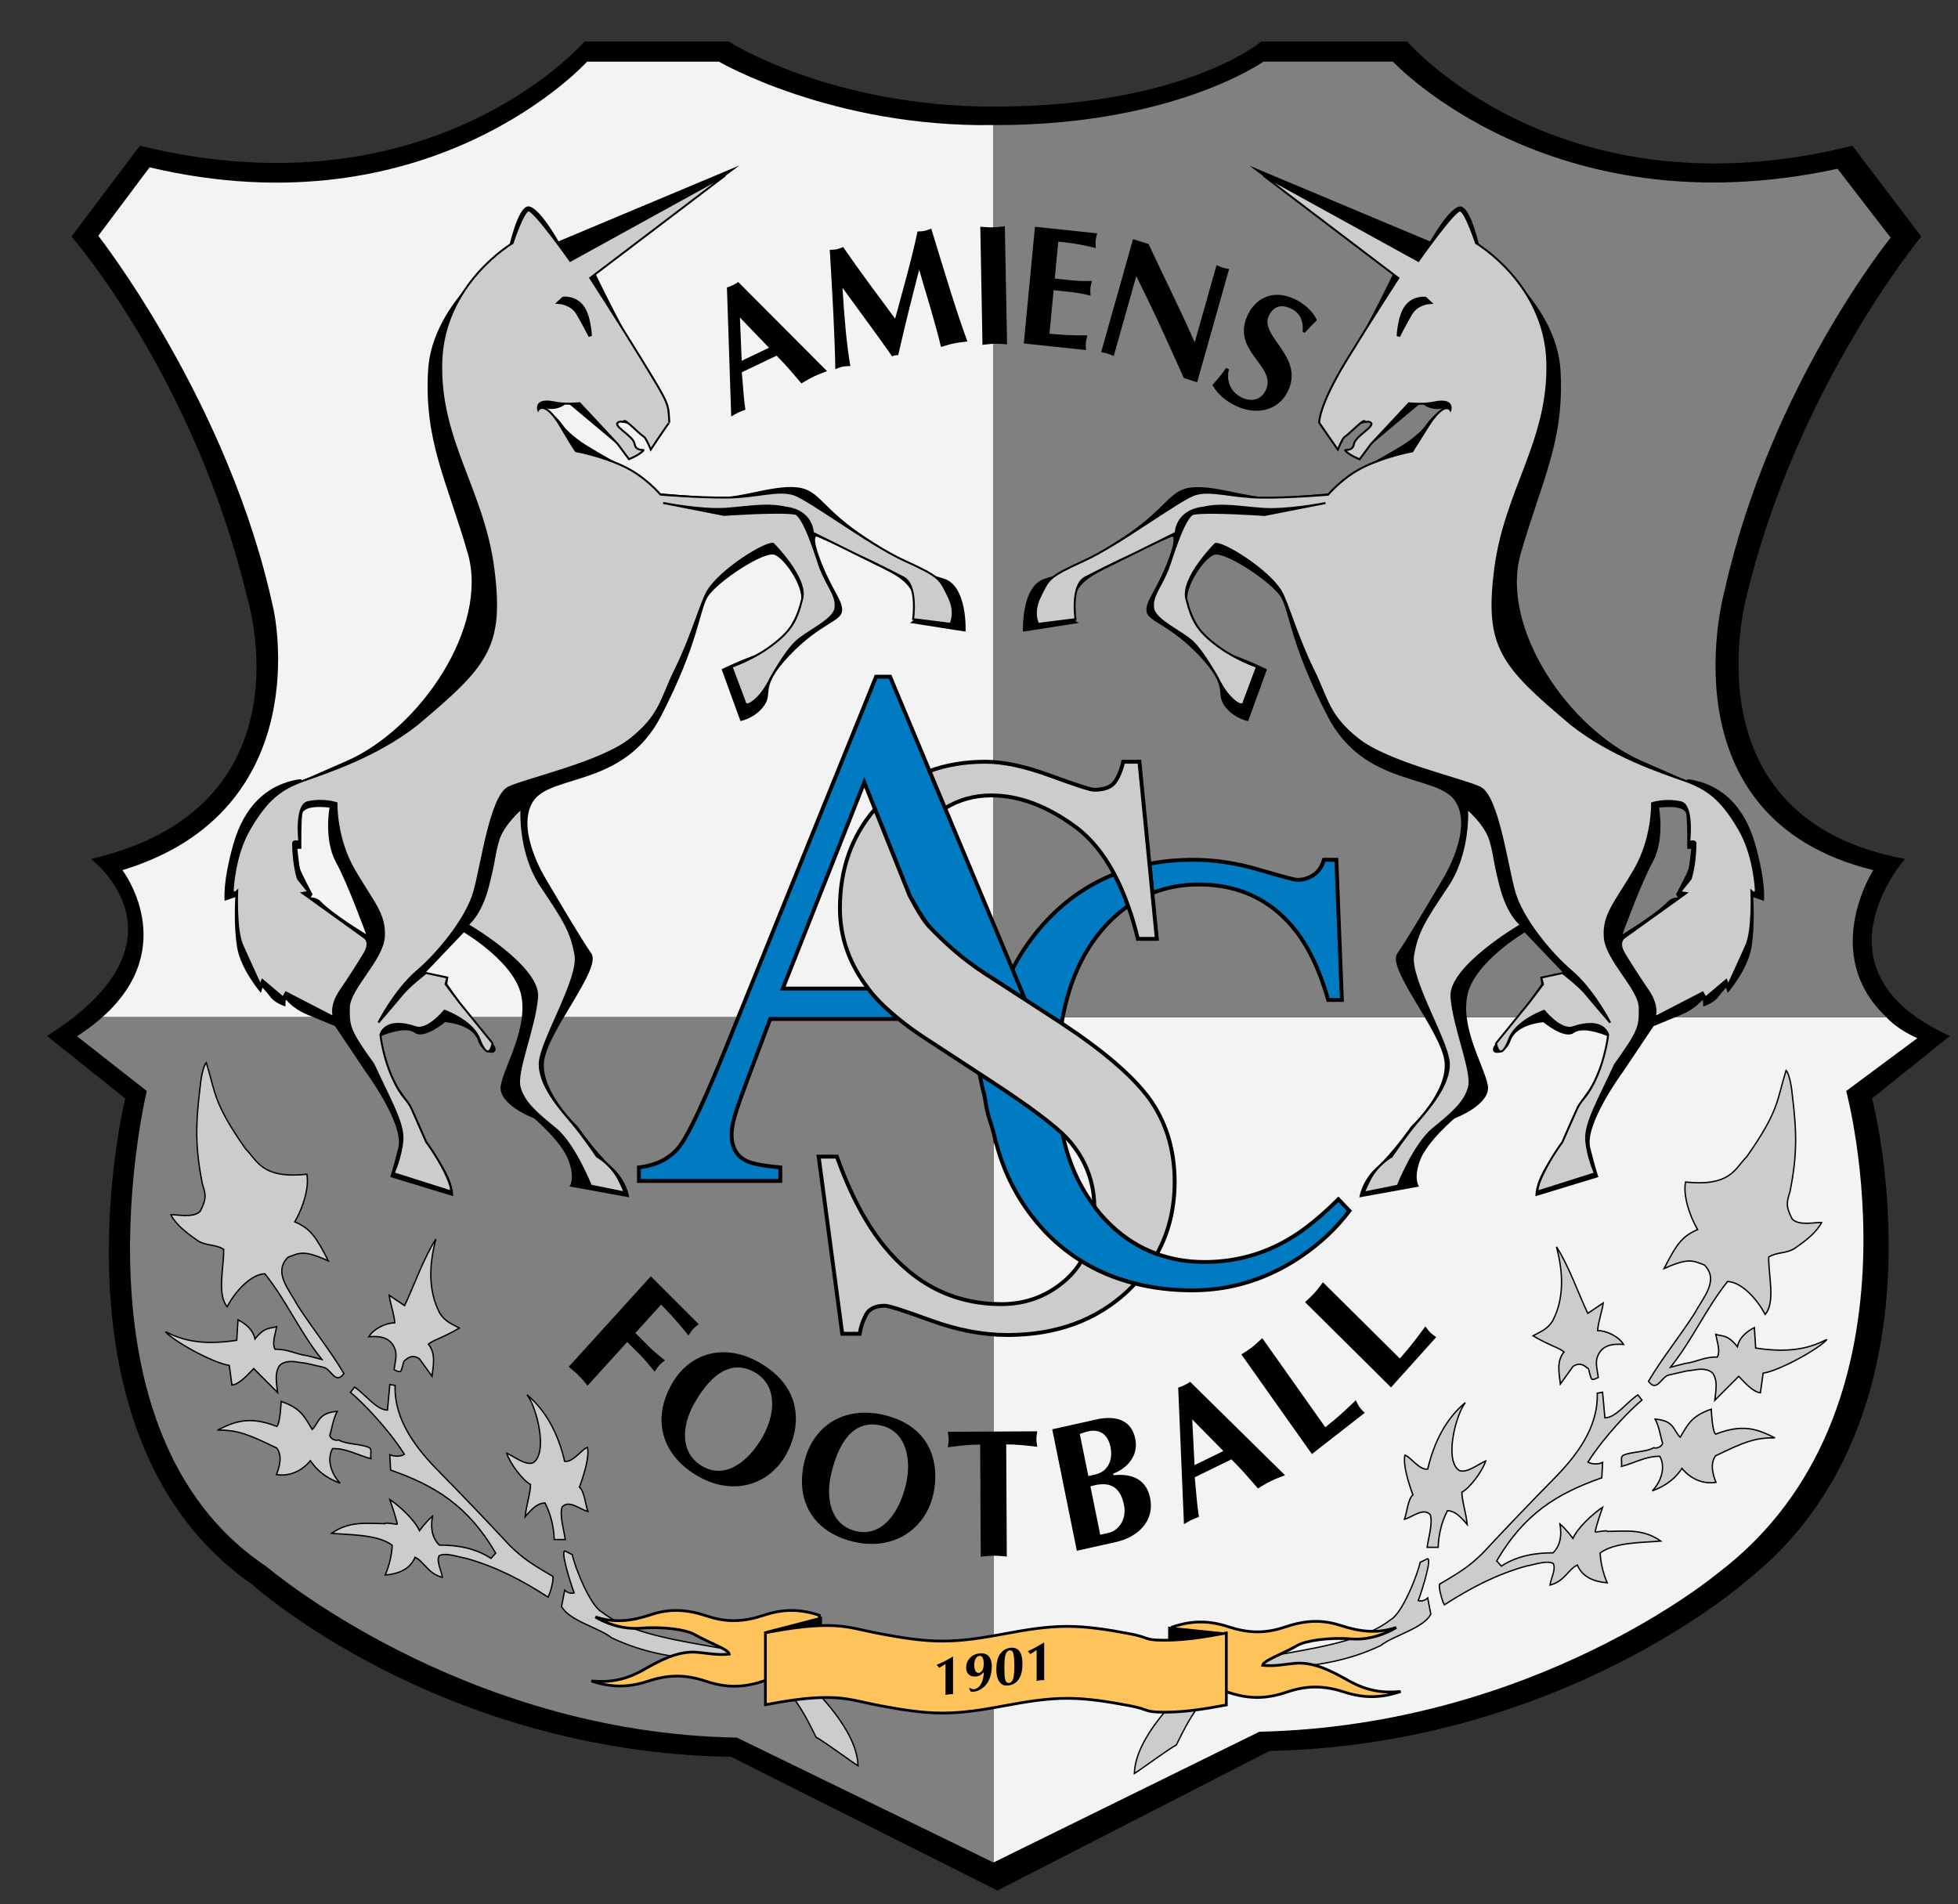<?xml version="1.0" encoding="UTF-8" standalone="no"?>
<!-- Created with Inkscape (http://www.inkscape.org/) -->
<svg
   xmlns:svg="http://www.w3.org/2000/svg"
   xmlns="http://www.w3.org/2000/svg"
   version="1.0"
   width="755.433"
   height="734.634"
   id="svg2483"
   xml:space="preserve"><rect width="100%" height="100%" fill="#333333" stroke="none"/><defs
     id="defs2486"><clipPath
       id="clipPath2498"><path
         d="M 0,841 L 595,841 L 595,0 L 0,0 L 0,841 z"
         id="path2500" /></clipPath><clipPath
       id="clipPath2504"><path
         d="M 0.36,841.68 L 595.8,841.68 L 595.8,0 L 0.36,0 L 0.36,841.68 z"
         id="path2506" /></clipPath><clipPath
       id="clipPath2594"><path
         d="M 399.685,682.251 L 467.716,682.251 L 467.716,612.251 L 399.685,612.251 L 399.685,682.251 z"
         id="path2596" /></clipPath><clipPath
       id="clipPath2600"><path
         d="M 0,841 L 595,841 L 595,0 L 0,0 L 0,841 z"
         id="path2602" /></clipPath><clipPath
       id="clipPath2606"><path
         d="M 0.36,841.68 L 595.8,841.68 L 595.8,0 L 0.36,0 L 0.36,841.68 z"
         id="path2608" /></clipPath><clipPath
       id="clipPath2698"><path
         d="M 484.724,682.251 L 552.756,682.251 L 552.756,612.251 L 484.724,612.251 L 484.724,682.251 z"
         id="path2700" /></clipPath><clipPath
       id="clipPath2704"><path
         d="M 0,841 L 595,841 L 595,0 L 0,0 L 0,841 z"
         id="path2706" /></clipPath><clipPath
       id="clipPath2710"><path
         d="M 0.36,841.68 L 595.8,841.68 L 595.8,0 L 0.36,0 L 0.36,841.68 z"
         id="path2712" /></clipPath><radialGradient
       cx="0"
       cy="0"
       r="1"
       fx="0"
       fy="0"
       id="radialGradient2750"
       gradientUnits="userSpaceOnUse"
       gradientTransform="matrix(15.486,-15.486,-15.486,-15.486,511.748,669.515)"
       spreadMethod="pad"><stop
         id="stop2752"
         style="stop-color:#ffffff;stop-opacity:1"
         offset="0" /><stop
         id="stop2754"
         style="stop-color:#696a6c;stop-opacity:1"
         offset="1" /></radialGradient><clipPath
       id="clipPath2762"><path
         d="M 484.724,682.251 L 552.756,682.251 L 552.756,612.251 L 484.724,612.251 L 484.724,682.251 z"
         id="path2764" /></clipPath><clipPath
       id="clipPath2768"><path
         d="M 0,841 L 595,841 L 595,0 L 0,0 L 0,841 z"
         id="path2770" /></clipPath><clipPath
       id="clipPath2774"><path
         d="M 0.36,841.68 L 595.8,841.68 L 595.8,0 L 0.36,0 L 0.36,841.68 z"
         id="path2776" /></clipPath><clipPath
       id="clipPath2800"><path
         d="M 147.567,682.251 L 215.598,682.251 L 215.598,612.251 L 147.567,612.251 L 147.567,682.251 z"
         id="path2802" /></clipPath><clipPath
       id="clipPath2806"><path
         d="M 0,841 L 595,841 L 595,0 L 0,0 L 0,841 z"
         id="path2808" /></clipPath><clipPath
       id="clipPath2812"><path
         d="M 0.36,841.68 L 595.8,841.68 L 595.8,0 L 0.36,0 L 0.36,841.68 z"
         id="path2814" /></clipPath><clipPath
       id="clipPath2876"><path
         d="M 229.606,682.251 L 297.638,682.251 L 297.638,612.251 L 229.606,612.251 L 229.606,682.251 z"
         id="path2878" /></clipPath><clipPath
       id="clipPath2882"><path
         d="M 0,841 L 595,841 L 595,0 L 0,0 L 0,841 z"
         id="path2884" /></clipPath><clipPath
       id="clipPath2888"><path
         d="M 0.36,841.68 L 595.8,841.68 L 595.8,0 L 0.36,0 L 0.36,841.68 z"
         id="path2890" /></clipPath><clipPath
       id="clipPath3012"><path
         d="M 314.646,682.251 L 382.677,682.251 L 382.677,612.251 L 314.646,612.251 L 314.646,682.251 z"
         id="path3014" /></clipPath><clipPath
       id="clipPath3018"><path
         d="M 0,841 L 595,841 L 595,0 L 0,0 L 0,841 z"
         id="path3020" /></clipPath><clipPath
       id="clipPath3024"><path
         d="M 0.36,841.68 L 595.8,841.68 L 595.8,0 L 0.36,0 L 0.36,841.68 z"
         id="path3026" /></clipPath><clipPath
       id="clipPath3124"><path
         d="M 399.685,574.543 L 467.716,574.543 L 467.716,504.544 L 399.685,504.544 L 399.685,574.543 z"
         id="path3126" /></clipPath><clipPath
       id="clipPath3130"><path
         d="M 0,841 L 595,841 L 595,0 L 0,0 L 0,841 z"
         id="path3132" /></clipPath><clipPath
       id="clipPath3136"><path
         d="M 0.36,841.68 L 595.8,841.68 L 595.8,0 L 0.36,0 L 0.36,841.68 z"
         id="path3138" /></clipPath><clipPath
       id="clipPath3146"><path
         d="M 455.345,545.226 C 455.621,547.816 457.943,549.692 460.532,549.416 C 463.12,549.141 464.995,546.819 464.719,544.229 C 464.444,541.639 462.122,539.763 459.534,540.038 C 456.945,540.314 455.07,542.636 455.345,545.226"
         id="path3148" /></clipPath><clipPath
       id="clipPath3668"><path
         d="M 399.685,574.543 L 467.716,574.543 L 467.716,504.544 L 399.685,504.544 L 399.685,574.543 z"
         id="path3670" /></clipPath><clipPath
       id="clipPath3674"><path
         d="M 0,841 L 595,841 L 595,0 L 0,0 L 0,841 z"
         id="path3676" /></clipPath><clipPath
       id="clipPath3680"><path
         d="M 0.36,841.68 L 595.8,841.68 L 595.8,0 L 0.36,0 L 0.36,841.68 z"
         id="path3682" /></clipPath><clipPath
       id="clipPath3728"><path
         d="M 484.724,574.543 L 552.756,574.543 L 552.756,504.544 L 484.724,504.544 L 484.724,574.543 z"
         id="path3730" /></clipPath><clipPath
       id="clipPath3734"><path
         d="M 0,841 L 595,841 L 595,0 L 0,0 L 0,841 z"
         id="path3736" /></clipPath><clipPath
       id="clipPath3740"><path
         d="M 0.36,841.68 L 595.8,841.68 L 595.8,0 L 0.36,0 L 0.36,841.68 z"
         id="path3742" /></clipPath><clipPath
       id="clipPath3812"><path
         d="M 149.105,574.543 L 215.598,574.543 L 215.598,504.544 L 149.105,504.544 L 149.105,574.543 z"
         id="path3814" /></clipPath><clipPath
       id="clipPath3818"><path
         d="M 0,841 L 595,841 L 595,0 L 0,0 L 0,841 z"
         id="path3820" /></clipPath><clipPath
       id="clipPath3824"><path
         d="M 0.36,841.68 L 595.8,841.68 L 595.8,0 L 0.36,0 L 0.36,841.68 z"
         id="path3826" /></clipPath><clipPath
       id="clipPath4492"><path
         d="M 229.606,574.543 L 297.638,574.543 L 297.638,504.544 L 229.606,504.544 L 229.606,574.543 z"
         id="path4494" /></clipPath><clipPath
       id="clipPath4498"><path
         d="M 0,841 L 595,841 L 595,0 L 0,0 L 0,841 z"
         id="path4500" /></clipPath><clipPath
       id="clipPath4504"><path
         d="M 0.36,841.68 L 595.8,841.68 L 595.8,0 L 0.36,0 L 0.36,841.68 z"
         id="path4506" /></clipPath><clipPath
       id="clipPath4642"><path
         d="M 269.913,547.204 C 266.697,547.204 264.09,544.596 264.09,541.38 C 264.09,538.165 266.697,535.557 269.913,535.557 C 273.129,535.557 275.736,538.165 275.736,541.38 C 275.736,544.596 273.129,547.204 269.913,547.204"
         id="path4644" /></clipPath><clipPath
       id="clipPath4858"><path
         d="M 229.606,574.543 L 297.638,574.543 L 297.638,504.544 L 229.606,504.544 L 229.606,574.543 z"
         id="path4860" /></clipPath><clipPath
       id="clipPath4864"><path
         d="M 0,841 L 595,841 L 595,0 L 0,0 L 0,841 z"
         id="path4866" /></clipPath><clipPath
       id="clipPath4870"><path
         d="M 0.36,841.68 L 595.8,841.68 L 595.8,0 L 0.36,0 L 0.36,841.68 z"
         id="path4872" /></clipPath><clipPath
       id="clipPath4896"><path
         d="M 314.646,574.543 L 382.677,574.543 L 382.677,504.544 L 314.646,504.544 L 314.646,574.543 z"
         id="path4898" /></clipPath><clipPath
       id="clipPath4902"><path
         d="M 0,841 L 595,841 L 595,0 L 0,0 L 0,841 z"
         id="path4904" /></clipPath><clipPath
       id="clipPath4908"><path
         d="M 0.36,841.68 L 595.8,841.68 L 595.8,0 L 0.36,0 L 0.36,841.68 z"
         id="path4910" /></clipPath><clipPath
       id="clipPath5008"><path
         d="M 337.923,562.831 L 339.952,562.831 L 339.952,562.729 L 340.256,562.731 L 340.561,562.729 L 340.561,562.628 L 340.763,562.632 L 340.967,562.628 L 340.967,562.526 L 341.271,562.526 L 341.271,562.425 L 341.423,562.427 L 341.576,562.425 L 341.576,562.323 L 341.725,562.33 L 341.88,562.323 L 341.88,562.222 L 342.083,562.222 L 342.083,562.12 L 342.286,562.12 L 342.286,562.019 L 342.489,562.019 L 342.489,561.917 L 342.692,561.917 L 342.692,561.816 L 342.895,561.816 L 342.895,561.714 L 343.061,561.667 L 343.199,561.613 L 343.199,561.511 L 343.402,561.511 L 343.504,561.309 L 343.707,561.309 L 343.707,561.207 L 343.857,561.107 L 344.011,561.004 L 344.011,560.903 L 344.214,560.903 L 344.214,560.801 L 344.379,560.688 L 344.656,560.409 L 344.823,560.294 L 344.823,560.193 L 344.924,560.193 L 345.025,559.99 L 345.127,559.99 L 345.127,559.786 L 345.33,559.786 L 345.33,559.584 L 345.44,559.535 L 345.533,559.482 L 345.533,559.279 L 345.736,559.178 L 345.784,558.974 L 345.837,558.772 L 345.938,558.72 L 346.04,558.671 L 346.04,558.468 L 346.15,558.421 L 346.243,558.366 L 346.257,558.297 L 346.25,558.215 L 346.243,558.062 L 346.345,558.062 L 346.386,557.856 L 346.446,557.656 L 346.547,557.656 L 346.551,557.504 L 346.547,557.352 L 346.649,557.352 L 346.649,557.047 L 346.75,557.047 L 346.747,556.899 L 346.75,556.743 L 346.852,556.743 L 346.85,556.49 L 346.852,556.235 L 346.953,556.235 L 346.953,555.829 L 347.055,555.829 L 347.055,554.713 L 347.157,554.713 L 347.055,553.191 L 346.953,553.191 L 346.956,552.939 L 346.953,552.684 L 346.852,552.684 L 346.852,552.278 L 346.75,552.278 L 346.753,552.077 L 346.75,551.872 L 346.649,551.872 L 346.649,551.67 L 346.547,551.67 L 346.498,551.365 L 346.446,551.061 L 346.345,551.061 L 346.289,550.866 L 346.243,550.655 L 346.142,550.655 L 346.142,550.452 L 346.037,550.4 L 345.938,550.35 L 345.884,550.146 L 345.837,549.945 L 345.634,549.843 L 345.634,549.64 L 345.33,549.437 L 345.33,549.234 L 345.229,549.234 L 345.229,549.133 L 345.024,548.982 L 344.823,548.828 L 344.823,548.727 L 344.721,548.727 L 344.721,548.626 L 344.526,548.49 L 344.365,548.322 L 344.204,548.154 L 344.011,548.017 L 344.011,547.915 L 343.808,547.915 L 343.605,547.611 L 343.402,547.611 L 343.301,547.408 L 343.096,547.358 L 342.895,547.306 L 342.793,547.103 L 342.59,547.103 L 342.59,547.002 L 342.378,546.957 L 342.185,546.901 L 342.185,546.799 L 342.032,546.806 L 341.88,546.799 L 341.88,546.698 L 341.677,546.698 L 341.677,546.596 L 341.473,546.598 L 341.271,546.596 L 341.271,546.495 L 340.967,546.495 L 340.967,546.393 L 340.761,546.398 L 340.561,546.393 L 340.561,546.292 L 340.155,546.292 L 340.155,546.19 L 340.063,546.207 L 340.055,546.252 L 340.056,546.275 L 340.046,546.292 L 339.952,546.292 L 339.952,546.19 L 339.596,546.188 L 339.242,546.19 L 339.242,546.089 L 338.025,546.089 L 338.025,546.19 L 337.92,546.182 L 337.914,546.164 L 337.922,546.142 L 337.929,546.12 L 337.924,546.101 L 337.822,546.089 L 337.822,546.19 L 336.908,546.19 L 336.908,546.292 L 336.704,546.289 L 336.503,546.292 L 336.503,546.393 L 336.193,546.439 L 335.894,546.495 L 335.894,546.596 L 335.742,546.592 L 335.59,546.596 L 335.59,546.698 L 335.385,546.75 L 335.183,546.799 L 335.082,547.002 L 334.879,547.002 L 334.879,547.103 L 334.676,547.103 L 334.676,547.205 L 334.466,547.252 L 334.27,547.306 L 334.27,547.408 L 334.067,547.408 L 333.965,547.561 L 333.865,547.712 L 333.715,547.765 L 333.56,547.814 L 333.56,547.915 L 333.357,547.915 L 333.357,548.118 L 333.154,548.118 L 333.053,548.321 L 332.951,548.321 L 332.951,548.423 L 332.747,548.576 L 332.545,548.727 L 332.545,548.828 L 332.444,548.828 L 332.444,549.031 L 332.347,549.082 L 332.241,549.133 L 332.038,549.437 L 331.937,549.437 L 331.937,549.64 L 331.835,549.64 L 331.789,549.694 L 331.772,549.774 L 331.734,549.945 L 331.642,550.004 L 331.531,550.046 L 331.531,550.249 L 331.429,550.249 L 331.429,550.452 L 331.226,550.553 L 331.174,550.694 L 331.167,550.796 L 331.165,550.903 L 331.125,551.061 L 331.024,551.061 L 331.024,551.264 L 330.922,551.264 L 330.925,551.416 L 330.922,551.568 L 330.821,551.568 L 330.823,551.72 L 330.821,551.872 L 330.719,551.872 L 330.673,552.181 L 330.618,552.481 L 330.516,552.481 L 330.508,552.735 L 330.516,552.989 L 330.415,552.989 L 330.415,553.8 L 330.313,553.8 L 330.313,553.902 L 330.387,553.936 L 330.418,553.958 L 330.415,554.104 L 330.313,554.104 L 330.313,554.713 L 330.415,554.713 L 330.415,555.829 L 330.516,555.829 L 330.508,556.086 L 330.516,556.337 L 330.618,556.337 L 330.618,556.641 L 330.719,556.641 L 330.722,556.797 L 330.719,556.946 L 330.821,556.946 L 330.864,557.257 L 330.922,557.554 L 331.024,557.554 L 331.02,557.709 L 331.024,557.859 L 331.125,557.859 L 331.166,558.066 L 331.226,558.265 L 331.328,558.265 L 331.328,558.468 L 331.531,558.569 L 331.531,558.772 L 331.632,558.772 L 331.632,558.975 L 331.734,558.975 L 331.734,559.178 L 331.883,559.281 L 332.038,559.381 L 332.038,559.584 L 332.14,559.584 L 332.444,559.99 L 332.545,559.99 L 332.545,560.193 L 332.647,560.193 L 332.647,560.294 L 332.849,560.447 L 333.053,560.598 L 333.053,560.7 L 333.256,560.7 L 333.256,560.801 L 333.458,560.955 L 333.662,561.106 L 333.662,561.207 L 333.823,561.255 L 333.895,561.269 L 333.966,561.309 L 334.067,561.511 L 334.217,561.516 L 334.372,561.511 L 334.473,561.714 L 334.669,561.772 L 334.879,561.816 L 334.879,561.917 L 335.084,561.961 L 335.285,562.019 L 335.285,562.12 L 335.437,562.127 L 335.59,562.12 L 335.59,562.222 L 335.792,562.222 L 335.792,562.323 L 335.943,562.328 L 336.097,562.323 L 336.097,562.425 L 336.401,562.425 L 336.401,562.526 L 336.79,562.592 L 337.213,562.628 L 337.213,562.729 L 337.521,562.715 L 337.675,562.706 L 337.822,562.729 L 337.906,562.766 L 337.919,562.779 L 337.917,562.79 L 337.826,562.808 L 337.776,562.811 L 337.758,562.813 L 337.923,562.831"
         id="path5010" /></clipPath><clipPath
       id="clipPath5020"><path
         d="M 399.685,468.15 L 467.716,468.15 L 467.716,398.15 L 399.685,398.15 L 399.685,468.15 z"
         id="path5022" /></clipPath><clipPath
       id="clipPath5026"><path
         d="M 0,841 L 595,841 L 595,0 L 0,0 L 0,841 z"
         id="path5028" /></clipPath><clipPath
       id="clipPath5032"><path
         d="M 0.36,841.68 L 595.8,841.68 L 595.8,0 L 0.36,0 L 0.36,841.68 z"
         id="path5034" /></clipPath><clipPath
       id="clipPath5088"><path
         d="M 457.87,446.123 C 457.422,442.625 456.655,438.31 455.342,433.732 C 453.482,427.243 450.905,421.506 447.682,416.677 C 443.819,410.886 439.006,406.397 433.373,403.315 C 431.568,404.548 425.634,408.885 420.025,416.094 C 416.117,421.117 413.128,426.535 411.142,432.197 C 409.564,436.69 408.62,441.35 408.312,446.123 L 457.87,446.123"
         id="path5090" /></clipPath><clipPath
       id="clipPath5108"><path
         d="M 399.685,468.15 L 467.716,468.15 L 467.716,398.15 L 399.685,398.15 L 399.685,468.15 z"
         id="path5110" /></clipPath><clipPath
       id="clipPath5114"><path
         d="M 0,841 L 595,841 L 595,0 L 0,0 L 0,841 z"
         id="path5116" /></clipPath><clipPath
       id="clipPath5120"><path
         d="M 0.36,841.68 L 595.8,841.68 L 595.8,0 L 0.36,0 L 0.36,841.68 z"
         id="path5122" /></clipPath><clipPath
       id="clipPath5132"><path
         d="M 484.724,468.15 L 552.756,468.15 L 552.756,398.15 L 484.724,398.15 L 484.724,468.15 z"
         id="path5134" /></clipPath><clipPath
       id="clipPath5138"><path
         d="M 0,841 L 595,841 L 595,0 L 0,0 L 0,841 z"
         id="path5140" /></clipPath><clipPath
       id="clipPath5144"><path
         d="M 0.36,841.68 L 595.8,841.68 L 595.8,0 L 0.36,0 L 0.36,841.68 z"
         id="path5146" /></clipPath><clipPath
       id="clipPath5260"><path
         d="M 149.105,468.15 L 215.598,468.15 L 215.598,398.15 L 149.105,398.15 L 149.105,468.15 z"
         id="path5262" /></clipPath><clipPath
       id="clipPath5266"><path
         d="M 0,841 L 595,841 L 595,0 L 0,0 L 0,841 z"
         id="path5268" /></clipPath><clipPath
       id="clipPath5272"><path
         d="M 0.36,841.68 L 595.8,841.68 L 595.8,0 L 0.36,0 L 0.36,841.68 z"
         id="path5274" /></clipPath><clipPath
       id="clipPath5352"><path
         d="M 229.606,468.15 L 297.638,468.15 L 297.638,398.15 L 229.606,398.15 L 229.606,468.15 z"
         id="path5354" /></clipPath><clipPath
       id="clipPath5358"><path
         d="M 0,841 L 595,841 L 595,0 L 0,0 L 0,841 z"
         id="path5360" /></clipPath><clipPath
       id="clipPath5364"><path
         d="M 0.36,841.68 L 595.8,841.68 L 595.8,0 L 0.36,0 L 0.36,841.68 z"
         id="path5366" /></clipPath><linearGradient
       x1="0"
       y1="0"
       x2="1"
       y2="0"
       id="linearGradient5466"
       gradientUnits="userSpaceOnUse"
       gradientTransform="matrix(0,-31.367,-55.429,0,377.123,452.649)"
       spreadMethod="pad"><stop
         id="stop5468"
         style="stop-color:#ffffff;stop-opacity:1"
         offset="0" /><stop
         id="stop5470"
         style="stop-color:#231f20;stop-opacity:1"
         offset="1" /></linearGradient><clipPath
       id="clipPath5478"><path
         d="M 314.646,468.15 L 382.677,468.15 L 382.677,398.15 L 314.646,398.15 L 314.646,468.15 z"
         id="path5480" /></clipPath><clipPath
       id="clipPath5484"><path
         d="M 0,841 L 595,841 L 595,0 L 0,0 L 0,841 z"
         id="path5486" /></clipPath><clipPath
       id="clipPath5490"><path
         d="M 0.36,841.68 L 595.8,841.68 L 595.8,0 L 0.36,0 L 0.36,841.68 z"
         id="path5492" /></clipPath><clipPath
       id="clipPath5568"><path
         d="M 399.685,361.567 L 467.716,361.567 L 467.716,291.567 L 399.685,291.567 L 399.685,361.567 z"
         id="path5570" /></clipPath><clipPath
       id="clipPath5574"><path
         d="M 0,841 L 595,841 L 595,0 L 0,0 L 0,841 z"
         id="path5576" /></clipPath><clipPath
       id="clipPath5580"><path
         d="M 0.36,841.68 L 595.8,841.68 L 595.8,0 L 0.36,0 L 0.36,841.68 z"
         id="path5582" /></clipPath><clipPath
       id="clipPath5650"><path
         d="M 484.724,361.567 L 552.756,361.567 L 552.756,291.567 L 484.724,291.567 L 484.724,361.567 z"
         id="path5652" /></clipPath><clipPath
       id="clipPath5656"><path
         d="M 0,841 L 595,841 L 595,0 L 0,0 L 0,841 z"
         id="path5658" /></clipPath><clipPath
       id="clipPath5662"><path
         d="M 0.36,841.68 L 595.8,841.68 L 595.8,0 L 0.36,0 L 0.36,841.68 z"
         id="path5664" /></clipPath><radialGradient
       cx="0"
       cy="0"
       r="1"
       fx="0"
       fy="0"
       id="radialGradient5678"
       gradientUnits="userSpaceOnUse"
       gradientTransform="matrix(16.863,0,0,-16.863,518.789,332.984)"
       spreadMethod="pad"><stop
         id="stop5680"
         style="stop-color:#ffffff;stop-opacity:1"
         offset="0" /><stop
         id="stop5682"
         style="stop-color:#231f20;stop-opacity:1"
         offset="1" /></radialGradient><clipPath
       id="clipPath5690"><path
         d="M 484.724,361.567 L 552.756,361.567 L 552.756,291.567 L 484.724,291.567 L 484.724,361.567 z"
         id="path5692" /></clipPath><clipPath
       id="clipPath5696"><path
         d="M 0,841 L 595,841 L 595,0 L 0,0 L 0,841 z"
         id="path5698" /></clipPath><clipPath
       id="clipPath5702"><path
         d="M 0.36,841.68 L 595.8,841.68 L 595.8,0 L 0.36,0 L 0.36,841.68 z"
         id="path5704" /></clipPath><clipPath
       id="clipPath5788"><path
         d="M 147.567,361.567 L 215.598,361.567 L 215.598,291.567 L 147.567,291.567 L 147.567,361.567 z"
         id="path5790" /></clipPath><clipPath
       id="clipPath5794"><path
         d="M 0,841 L 595,841 L 595,0 L 0,0 L 0,841 z"
         id="path5796" /></clipPath><clipPath
       id="clipPath5800"><path
         d="M 0.36,841.68 L 595.8,841.68 L 595.8,0 L 0.36,0 L 0.36,841.68 z"
         id="path5802" /></clipPath><clipPath
       id="clipPath5998"><path
         d="M 229.606,361.567 L 297.638,361.567 L 297.638,291.567 L 229.606,291.567 L 229.606,361.567 z"
         id="path6000" /></clipPath><clipPath
       id="clipPath6004"><path
         d="M 0,841 L 595,841 L 595,0 L 0,0 L 0,841 z"
         id="path6006" /></clipPath><clipPath
       id="clipPath6010"><path
         d="M 0.36,841.68 L 595.8,841.68 L 595.8,0 L 0.36,0 L 0.36,841.68 z"
         id="path6012" /></clipPath><clipPath
       id="clipPath6104"><path
         d="M 314.646,361.567 L 382.677,361.567 L 382.677,291.567 L 314.646,291.567 L 314.646,361.567 z"
         id="path6106" /></clipPath><clipPath
       id="clipPath6110"><path
         d="M 0,841 L 595,841 L 595,0 L 0,0 L 0,841 z"
         id="path6112" /></clipPath><clipPath
       id="clipPath6116"><path
         d="M 0.36,841.68 L 595.8,841.68 L 595.8,0 L 0.36,0 L 0.36,841.68 z"
         id="path6118" /></clipPath><clipPath
       id="clipPath6254"><path
         d="M 0,841 L 595,841 L 595,0 L 0,0 L 0,841 z"
         id="path6256" /></clipPath><clipPath
       id="clipPath6260"><path
         d="M 0.36,841.68 L 595.8,841.68 L 595.8,0 L 0.36,0 L 0.36,841.68 z"
         id="path6262" /></clipPath></defs><g
     transform="matrix(1.25,0,0,-1.25,-1.988,1048.063)"
     id="g2492"><g
       transform="matrix(9.962,0,0,9.962,-4852.548,-3778.273)"
       id="g5128"><g
         clip-path="url(#clipPath5132)"
         id="g5130"><g
           clip-path="url(#clipPath5138)"
           id="g5136"><g
             clip-path="url(#clipPath5144)"
             id="g5142"><path
               d="M 518.17,404.86 L 526.6,409.184 C 535.683,409.378 541.409,414.48 541.409,414.48 C 547.864,419.621 545.267,429.402 545.267,429.402 L 547.679,431.336 C 543.219,433.355 546.288,436.821 546.288,436.821 C 539.396,438.094 541.4,445.037 541.4,445.037 C 542.954,451.458 546.792,456.105 546.792,456.105 L 544.658,458.918 C 535.586,456.648 530.867,462.147 530.867,462.147 L 526.345,462.147 C 526.345,462.147 524.014,460.157 518.17,460.13 C 512.992,460.106 509.843,462.147 509.843,462.147 L 505.376,462.147 C 505.376,462.147 500.683,456.693 491.599,458.918 L 489.48,456.105 C 489.48,456.105 493.295,451.74 494.93,444.896 C 494.93,444.896 496.974,438.403 490.085,436.821 C 490.085,436.821 493.416,434.303 488.723,431.336 L 491.145,429.402 C 491.145,429.402 488.556,418.87 495.081,414.34 C 495.081,414.34 500.834,409.149 509.919,409.001 L 518.17,404.86"
               id="path5148"
               style="fill:#000000;fill-opacity:1;fill-rule:nonzero;stroke:none" /><path
               d="M 518.047,459.559 C 513.051,459.48 509.539,461.523 509.539,461.523 L 505.455,461.523 C 505.455,461.523 500.636,456.187 491.9,458.249 L 490.311,456.128 C 490.311,456.128 494.383,450.936 495.741,444.547 C 495.741,444.547 497.154,438.328 491.058,436.474 C 491.058,436.474 492.883,434.096 490.439,431.92 L 518.047,431.92 L 518.047,459.559"
               id="path5150"
               style="fill:#f3f3f3;fill-opacity:1;fill-rule:evenodd;stroke:none" /><path
               d="M 545.711,431.92 L 518.047,431.92 L 518.047,405.729 L 526.285,409.78 C 534.837,409.968 540.47,414.678 540.47,414.678 C 547.156,419.718 544.466,429.631 544.466,429.631 L 546.671,431.268 C 546.124,431.505 545.798,431.816 545.711,431.92"
               id="path5152"
               style="fill:#f3f3f3;fill-opacity:1;fill-rule:evenodd;stroke:none" /><path
               d="M 545.711,431.92 C 543.633,433.878 545.306,436.474 545.306,436.474 C 538.698,438.091 540.704,445.158 540.704,445.158 C 542.125,451.496 545.844,456.069 545.844,456.069 L 544.198,458.205 C 535.307,456.276 530.424,461.523 530.424,461.523 L 526.409,461.523 C 526.409,461.523 523.629,459.552 518.106,459.558 C 518.086,459.558 518.067,459.559 518.047,459.559 L 518.047,431.92 L 545.711,431.92"
               id="path5154"
               style="fill:#808080;fill-opacity:1;fill-rule:evenodd;stroke:none" /><path
               d="M 490.439,431.92 C 490.214,431.72 489.954,431.522 489.652,431.327 L 491.814,429.631 C 491.814,429.631 489.248,419.072 495.52,414.898 C 495.52,414.898 501.542,409.742 510.095,409.598 L 518.047,405.729 L 518.047,431.92 L 490.439,431.92"
               id="path5156"
               style="fill:#808080;fill-opacity:1;fill-rule:evenodd;stroke:none" /><path
               d="M 516.502,445.509 C 515.752,445.732 515.619,445.8 514.16,446.738 C 512.701,447.677 512.674,448.269 511.941,448.337 C 511.207,448.405 510.209,448 509.469,448.026 C 508.728,448.052 507.71,448.15 507.71,448.15 C 507.71,448.15 507.18,448.703 506.605,448.981 C 506.031,449.259 505.368,449.68 505.368,449.68 C 505.368,449.68 504.889,449.989 504.706,450.261 C 504.523,450.533 504.173,450.792 504.173,450.792 C 504.173,450.792 504.307,450.725 504.545,450.79 C 504.783,450.855 504.824,450.978 504.824,450.978 L 506.679,449.424 C 506.679,449.424 505.828,450.611 506.102,450.644 C 506.249,450.661 506.304,450.504 506.436,450.609 C 506.054,450.307 507.343,450.21 507.346,450.179 C 507.305,450.686 507.746,451.097 506.92,452.616 C 506.095,454.134 505.71,454.966 505.71,454.966 L 510.171,458.305 L 504.57,455.956 C 504.57,455.956 503.963,457.044 503.631,457.039 C 503.299,457.034 503.016,455.695 503.016,455.695 C 503.016,455.695 500.647,454.124 500.528,451.951 C 500.408,449.777 501.085,448.607 501.756,446.3 C 502.427,443.993 500.255,440.838 498.004,439.857 C 495.752,438.876 497.106,439.433 496.331,439.249 C 495.556,439.064 494.842,438.499 494.496,437.28 C 494.15,436.061 494.227,435.525 494.227,435.525 L 494.556,435.639 C 494.556,435.639 494.498,434.781 494.611,434.087 C 494.724,433.393 495.349,432.671 495.349,432.671 L 495.397,432.836 C 495.397,432.836 495.521,432.705 495.657,432.528 C 495.793,432.351 496.108,432.251 496.108,432.251 C 496.108,432.251 496.109,432.381 496.119,432.444 C 496.129,432.507 496.248,432.225 496.79,431.996 C 497.331,431.767 497.643,431.646 497.643,431.646 L 498.606,430.21 C 498.606,430.21 499.789,428.605 499.607,427.877 C 499.425,427.15 499.353,426.968 499.353,426.968 L 501.304,426.374 C 501.304,426.374 501.343,426.736 500.948,427.351 C 500.553,427.966 500.496,427.998 500.496,427.998 C 500.496,427.998 500.147,429.018 499.721,429.573 C 499.296,430.128 499.015,431.309 499.015,431.309 C 499.015,431.309 499.798,431.666 500.111,431.436 C 500.408,431.217 501.055,431.764 501.055,431.764 C 501.055,431.764 501.896,431.719 502.077,431.187 C 502.258,430.654 502.912,430.731 502.469,431.181 C 502.026,431.63 501.126,432.946 501.126,432.946 L 501.141,433.16 L 500.437,433.288 L 501.638,434.547 C 501.638,434.547 503.185,433.636 503.41,432.617 C 503.635,431.599 502.904,430.428 502.783,429.82 C 502.662,429.212 503.812,428.786 503.812,428.786 C 503.812,428.786 504.666,428.065 504.88,427.484 C 505.094,426.901 504.912,426.674 504.912,426.674 L 506.76,426.338 C 506.76,426.338 506.7,426.848 506.213,427.285 C 505.726,427.721 505.158,428.541 505.158,428.541 C 505.158,428.541 504.028,429.594 504.121,430.533 C 504.214,431.471 505.922,433.42 505.586,433.894 C 505.25,434.368 504.169,436.216 504.169,436.216 C 504.169,436.216 503.236,437.711 503.774,438.59 C 504.313,439.47 506.596,439.011 507.752,441.256 C 508.908,443.501 508.924,444.475 509.185,444.928 C 509.446,445.38 510.933,446.369 511.264,446.244 C 511.595,446.118 512.173,445.231 512.084,444.813 C 511.994,444.395 511.546,443.434 510.867,443.21 C 510.189,442.985 509.624,442.697 509.624,442.697 L 510.208,441.092 C 510.208,441.092 510.677,441.18 510.952,441.587 C 511.225,441.993 510.794,442.137 511.721,443.119 C 512.649,444.102 513.323,444.175 513.355,444.495 C 513.387,444.815 513.097,445.063 512.744,445.932 C 512.391,446.8 512.558,446.813 512.558,446.813 C 512.558,446.813 513.16,446.573 513.978,446.141 C 514.797,445.71 515.449,445.526 515.61,444.867 C 515.77,444.208 515.448,444.136 515.448,444.136 L 517.182,443.864 C 517.182,443.864 517.251,445.286 516.502,445.509 z M 497.203,435.505 C 497.076,435.641 496.892,435.627 496.892,435.627 L 496.95,435.725 C 496.95,435.725 496.601,436.379 496.562,436.513 C 496.529,436.629 496.479,437.136 496.479,437.136 L 496.603,437.135 C 496.603,437.135 496.591,438.149 496.643,438.258 C 496.769,438.517 497.476,438.41 497.476,438.41 C 497.476,438.41 497.292,437.423 497.673,436.724 C 498.054,436.024 498.608,434.49 498.608,434.49 C 498.608,434.49 497.573,435.113 497.203,435.505"
               id="path5158"
               style="fill:#000000;fill-opacity:1;fill-rule:nonzero;stroke:none" /><path
               d="M 503.423,438.387 C 503.423,438.387 503.325,437.036 504.039,435.972 C 504.753,434.908 504.966,434.566 505.095,433.847 C 505.225,433.128 504.067,431.253 503.993,430.55 C 503.918,429.846 504.654,429.039 505,428.629 C 505.346,428.218 505.761,427.599 505.761,427.599 C 505.761,427.599 506.199,427.368 506.447,426.866 C 506.696,426.365 506.592,426.493 506.592,426.493 L 505.571,426.7 C 505.571,426.7 505.06,427.988 504.476,428.463 C 503.892,428.938 503.492,429.272 503.365,429.751 C 503.237,430.231 503.835,431.6 503.908,432.542 C 503.98,433.485 501.753,434.781 501.753,434.781 C 501.753,434.781 502.153,435.077 502.383,435.969 C 502.613,436.862 502.553,436.873 502.7,437.389 C 502.847,437.905 503.423,438.387 503.423,438.387 z"
               id="path5160"
               style="fill:#cccccc;fill-opacity:1;fill-rule:nonzero;stroke:#000000;stroke-width:0.06;stroke-linecap:butt;stroke-linejoin:miter;stroke-miterlimit:4;stroke-dasharray:none;stroke-opacity:1" /><path
               d="M 505.553,454.821 C 505.553,454.821 506.404,453.506 507.153,452.283 C 508.041,450.831 507.961,450.953 508.004,450.337 C 508.002,450.374 507.428,449.505 507.428,449.505 C 507.428,449.505 507.29,449.846 507.228,449.89 C 506.982,450.068 506.658,450.437 506.602,450.39 C 506.517,450.317 506.564,450.402 506.452,450.363 C 506.167,450.265 506.89,449.943 506.928,449.68 C 506.961,449.443 507.228,449.514 507.203,449.483 C 507.09,449.338 506.752,449.207 506.752,449.207 L 506.402,449.68 L 505.225,450.942 C 505.225,450.942 504.778,450.894 504.456,450.963 C 503.817,451.101 503.942,450.731 503.942,450.731 C 503.942,450.731 504.142,451.064 504.642,450.212 C 505.143,449.361 505.117,449.453 505.117,449.453 C 505.117,449.453 505.881,449.314 506.573,448.993 C 507.264,448.671 507.73,448.109 507.73,448.109 C 507.73,448.109 508.872,448.01 509.784,448.017 C 510.696,448.025 511.358,448.274 511.849,448.12 C 512.341,447.965 514.179,446.566 515.296,446.059 C 516.412,445.552 516.381,445.492 516.647,444.966 C 516.911,444.44 516.712,444.107 516.712,444.107 L 515.556,444.252 C 515.556,444.252 515.713,445.306 515.252,445.546 C 514.414,445.98 513.779,446.27 513.779,446.27 L 512.449,446.929 C 512.449,446.929 512.446,447.599 511.615,447.706 C 510.996,447.84 510.502,447.725 509.748,447.671 C 508.994,447.618 507.81,447.851 507.81,447.851 L 509.697,447.48 C 509.697,447.48 511.398,447.6 511.894,447.519 C 512.187,447.472 512.608,446.02 512.69,445.816 C 512.924,445.23 513.194,444.986 513.152,444.602 C 513.109,444.219 512.266,443.873 511.922,443.544 C 511.578,443.216 511.134,442.406 511.134,442.406 C 511.134,442.406 510.971,442.044 510.725,441.807 C 510.346,441.44 510.336,441.704 510.336,441.704 L 509.933,442.776 C 509.933,442.776 510.528,442.972 511.087,443.37 C 511.814,443.89 511.953,444.234 512.121,444.877 C 512.289,445.52 511.223,446.583 511.223,446.583 C 510.996,446.646 509.591,445.782 509.192,445.116 C 508.992,444.783 508.696,443.707 508.214,442.731 C 507.732,441.754 507.742,441.285 506.813,440.541 C 505.883,439.798 503.588,439.303 503.027,439.036 C 502.465,438.768 502.187,436.581 501.951,435.777 C 501.715,434.973 500.857,433.912 500.183,433.339 C 499.51,432.767 498.991,431.753 498.991,431.753 C 498.991,431.753 499.553,432.405 499.748,432.644 C 499.943,432.884 500.465,433.288 500.465,433.288 L 501.124,433.147 L 501.069,432.94 L 501.511,432.359 L 502.526,431.11 C 502.526,431.11 502.419,430.457 502.115,431.25 C 501.9,431.813 501.037,432.12 501.037,432.12 C 501.037,432.12 500.521,431.482 500.146,431.608 C 499.166,431.938 499.052,431.373 499.052,431.373 C 499.052,431.373 499.125,430.686 499.43,430.022 C 499.734,429.359 499.868,429.421 500.033,429.044 C 500.199,428.666 500.47,428.052 500.47,428.052 C 500.47,428.052 500.793,427.624 501.041,427.122 C 501.289,426.621 501.232,426.523 501.232,426.523 L 499.462,427.084 C 499.462,427.084 499.686,427.564 499.733,428.099 C 499.78,428.633 499.325,429.39 498.839,430.456 C 498.081,431.506 498.062,431.64 498.075,432.224 C 498.089,432.808 499.103,433.688 499.158,434.395 C 499.212,435.102 498.819,435.478 498.238,436.474 C 497.658,437.47 497.691,438.55 497.691,438.55 C 497.691,438.55 497.3,438.687 496.807,438.581 C 496.403,438.494 496.541,437.347 496.541,437.347 C 496.541,437.347 496.345,437.422 496.346,437.296 C 496.356,436.599 496.497,436.204 496.497,436.204 L 496.823,435.797 L 496.632,435.767 L 498.574,434.371 C 498.574,434.371 498.758,434.229 498.558,433.896 C 498.358,433.563 498.135,433.212 497.807,432.729 C 497.479,432.245 497.611,431.917 497.611,431.917 L 496.124,432.687 L 496.036,432.529 L 495.393,433.073 L 495.335,432.918 C 495.335,432.918 495.156,433.292 494.772,434.15 C 494.561,434.623 494.615,435.829 494.615,435.829 C 494.615,435.829 494.465,435.689 494.478,435.876 C 494.505,436.288 494.615,437.09 494.992,437.738 C 495.54,438.681 495.965,438.995 496.69,439.254 C 497.416,439.513 498.923,439.999 500.183,440.987 C 502.346,442.809 502.866,443.374 502.552,445.813 C 502.237,448.253 500.872,449.776 500.938,452.211 C 501.003,454.647 503.147,455.902 503.147,455.902 C 503.147,455.902 503.466,456.879 503.637,456.913 C 503.808,456.947 504.932,455.352 504.932,455.352 L 509.731,457.995 L 505.553,454.821 z"
               id="path5162"
               style="fill:#cccccc;fill-opacity:1;fill-rule:nonzero;stroke:#000000;stroke-width:0.06;stroke-linecap:butt;stroke-linejoin:miter;stroke-miterlimit:4;stroke-dasharray:none;stroke-opacity:1" /><path
               d="M 504.591,454.069 L 504.721,454.189 C 504.721,454.189 505.07,454.231 505.298,453.938 C 505.527,453.645 505.552,453.021 505.552,453.021 C 505.552,453.021 505.35,453.42 505.164,453.732 C 504.978,454.044 504.591,454.069 504.591,454.069 z"
               id="path5164"
               style="fill:#000000;fill-opacity:1;fill-rule:nonzero;stroke:#000000;stroke-width:0.107;stroke-linecap:butt;stroke-linejoin:miter;stroke-miterlimit:4;stroke-dasharray:none;stroke-opacity:1" /><path
               d="M 537.536,434.487 C 537.536,434.487 538.089,436.022 538.47,436.721 C 538.852,437.42 538.668,438.408 538.668,438.408 C 538.668,438.408 539.375,438.515 539.5,438.255 C 539.553,438.146 539.541,437.133 539.541,437.133 L 539.665,437.134 C 539.665,437.134 539.614,436.627 539.581,436.51 C 539.543,436.377 539.194,435.723 539.194,435.723 L 539.251,435.625 C 539.251,435.625 539.068,435.638 538.941,435.503 C 538.571,435.11 537.536,434.487 537.536,434.487 z M 518.961,443.862 L 520.696,444.134 C 520.696,444.134 520.373,444.205 520.534,444.865 C 520.694,445.524 521.347,445.707 522.165,446.139 C 522.984,446.57 523.586,446.81 523.586,446.81 C 523.586,446.81 523.753,446.797 523.4,445.929 C 523.046,445.061 522.756,444.812 522.788,444.493 C 522.821,444.173 523.495,444.1 524.422,443.117 C 525.35,442.134 524.919,441.991 525.192,441.584 C 525.466,441.178 525.936,441.089 525.936,441.089 L 526.52,442.695 C 526.52,442.695 525.955,442.983 525.276,443.207 C 524.598,443.431 524.15,444.392 524.06,444.811 C 523.971,445.229 524.548,446.116 524.879,446.241 C 525.21,446.367 526.698,445.377 526.958,444.925 C 527.219,444.473 527.235,443.498 528.392,441.253 C 529.548,439.009 531.831,439.468 532.369,438.588 C 532.907,437.708 531.975,436.213 531.975,436.213 C 531.975,436.213 530.893,434.365 530.558,433.892 C 530.222,433.418 531.93,431.469 532.023,430.53 C 532.115,429.591 530.986,428.538 530.986,428.538 C 530.986,428.538 530.417,427.718 529.931,427.282 C 529.444,426.846 529.383,426.335 529.383,426.335 L 531.231,426.671 C 531.231,426.671 531.049,426.899 531.263,427.481 C 531.478,428.063 532.331,428.783 532.331,428.783 C 532.331,428.783 533.482,429.209 533.361,429.818 C 533.24,430.426 532.509,431.596 532.734,432.615 C 532.959,433.633 534.505,434.544 534.505,434.544 L 535.706,433.286 L 535.003,433.158 L 535.018,432.943 C 535.018,432.943 534.117,431.628 533.674,431.178 C 533.232,430.728 533.885,430.651 534.066,431.184 C 534.248,431.717 535.089,431.761 535.089,431.761 C 535.089,431.761 535.736,431.215 536.032,431.433 C 536.346,431.664 537.129,431.307 537.129,431.307 C 537.129,431.307 536.848,430.126 536.422,429.57 C 535.997,429.015 535.648,427.996 535.648,427.996 C 535.648,427.996 535.591,427.964 535.196,427.349 C 534.8,426.734 534.84,426.371 534.84,426.371 L 536.79,426.965 C 536.79,426.965 536.718,427.148 536.536,427.875 C 536.354,428.602 537.538,430.208 537.538,430.208 L 538.501,431.643 C 538.501,431.643 538.812,431.765 539.354,431.994 C 539.895,432.222 540.014,432.505 540.025,432.441 C 540.035,432.378 540.036,432.248 540.036,432.248 C 540.036,432.248 540.35,432.349 540.487,432.526 C 540.623,432.702 540.746,432.833 540.746,432.833 L 540.794,432.668 C 540.794,432.668 541.42,433.39 541.533,434.084 C 541.646,434.779 541.587,435.637 541.587,435.637 L 541.917,435.523 C 541.917,435.523 541.994,436.058 541.648,437.277 C 541.302,438.496 540.588,439.061 539.813,439.246 C 539.037,439.431 540.391,438.874 538.14,439.854 C 535.888,440.835 533.716,443.991 534.387,446.298 C 535.058,448.605 535.735,449.775 535.616,451.948 C 535.496,454.121 533.128,455.692 533.128,455.692 C 533.128,455.692 532.844,457.032 532.513,457.036 C 532.181,457.041 531.574,455.953 531.574,455.953 L 525.973,458.302 L 530.434,454.964 C 530.434,454.964 530.049,454.132 529.223,452.613 C 528.398,451.094 528.838,450.684 528.798,450.177 C 528.8,450.207 530.089,450.305 529.707,450.606 C 529.84,450.502 529.895,450.659 530.041,450.641 C 530.316,450.608 529.465,449.422 529.465,449.422 L 531.319,450.975 C 531.319,450.975 531.36,450.853 531.599,450.787 C 531.837,450.722 531.971,450.79 531.971,450.79 C 531.971,450.79 531.62,450.53 531.438,450.258 C 531.255,449.986 530.776,449.677 530.776,449.677 C 530.776,449.677 530.113,449.257 529.538,448.979 C 528.964,448.7 528.434,448.148 528.434,448.148 C 528.434,448.148 527.416,448.049 526.675,448.024 C 525.935,447.997 524.937,448.402 524.203,448.334 C 523.469,448.266 523.443,447.675 521.984,446.736 C 520.525,445.797 520.391,445.729 519.642,445.506 C 518.892,445.283 518.961,443.862 518.961,443.862"
               id="path5166"
               style="fill:#000000;fill-opacity:1;fill-rule:nonzero;stroke:none" /><path
               d="M 532.72,438.385 C 532.72,438.385 532.819,437.034 532.105,435.97 C 531.391,434.906 531.178,434.563 531.049,433.844 C 530.919,433.126 532.076,431.251 532.151,430.547 C 532.226,429.844 531.49,429.037 531.143,428.626 C 530.798,428.215 530.382,427.597 530.382,427.597 C 530.382,427.597 529.945,427.365 529.697,426.864 C 529.448,426.362 529.551,426.49 529.551,426.49 L 530.572,426.697 C 530.572,426.697 531.084,427.985 531.667,428.46 C 532.251,428.936 532.651,429.27 532.779,429.749 C 532.907,430.228 532.309,431.597 532.236,432.54 C 532.163,433.482 534.391,434.778 534.391,434.778 C 534.391,434.778 533.991,435.074 533.76,435.967 C 533.531,436.859 533.591,436.87 533.444,437.387 C 533.296,437.903 532.72,438.385 532.72,438.385 z"
               id="path5168"
               style="fill:#cccccc;fill-opacity:1;fill-rule:nonzero;stroke:#000000;stroke-width:0.06;stroke-linecap:butt;stroke-linejoin:miter;stroke-miterlimit:4;stroke-dasharray:none;stroke-opacity:1" /><path
               d="M 530.591,454.818 C 530.591,454.818 529.74,453.504 528.991,452.28 C 528.103,450.828 528.139,450.335 528.139,450.335 L 528.715,449.502 C 528.715,449.502 528.854,449.843 528.916,449.888 C 529.161,450.066 529.486,450.434 529.542,450.387 C 529.627,450.314 529.58,450.4 529.692,450.361 C 529.977,450.263 529.254,449.94 529.216,449.677 C 529.182,449.44 528.916,449.512 528.941,449.48 C 529.053,449.336 529.391,449.204 529.391,449.204 L 529.742,449.677 L 530.919,450.939 C 530.919,450.939 531.366,450.891 531.688,450.961 C 532.327,451.099 532.202,450.728 532.202,450.728 C 532.202,450.728 532.027,451.044 531.501,450.21 C 531.057,449.505 531.026,449.45 531.026,449.45 C 531.026,449.45 530.263,449.311 529.571,448.99 C 528.879,448.669 528.414,448.106 528.414,448.106 C 528.414,448.106 527.271,448.007 526.36,448.015 C 525.448,448.023 524.786,448.272 524.294,448.117 C 523.803,447.963 521.964,446.564 520.848,446.057 C 519.732,445.55 519.762,445.49 519.497,444.964 C 519.232,444.438 519.432,444.105 519.432,444.105 L 520.587,444.25 C 520.587,444.25 520.43,445.304 520.891,445.543 C 521.73,445.978 522.365,446.267 522.365,446.267 L 523.694,446.926 C 523.694,446.926 523.697,447.596 524.528,447.703 C 525.147,447.838 525.642,447.723 526.396,447.669 C 527.149,447.616 528.334,447.848 528.334,447.848 L 526.446,447.477 C 526.446,447.477 524.746,447.598 524.25,447.517 C 523.956,447.469 523.535,446.018 523.454,445.813 C 523.219,445.228 522.949,444.983 522.992,444.6 C 523.034,444.216 523.878,443.87 524.222,443.542 C 524.565,443.213 525.009,442.403 525.009,442.403 C 525.009,442.403 525.172,442.042 525.418,441.804 C 525.798,441.438 525.808,441.701 525.808,441.701 L 526.21,442.774 C 526.21,442.774 525.615,442.969 525.057,443.368 C 524.33,443.887 524.19,444.231 524.022,444.874 C 523.854,445.517 524.92,446.58 524.92,446.58 C 525.148,446.643 526.552,445.78 526.952,445.114 C 527.151,444.781 527.448,443.705 527.93,442.728 C 528.412,441.751 528.401,441.282 529.331,440.539 C 530.26,439.795 532.556,439.3 533.117,439.033 C 533.678,438.766 533.956,436.579 534.193,435.775 C 534.429,434.97 535.286,433.91 535.96,433.337 C 536.634,432.764 537.153,431.751 537.153,431.751 C 537.153,431.751 536.591,432.402 536.396,432.642 C 536.201,432.881 535.679,433.286 535.679,433.286 L 535.02,433.144 L 535.074,432.937 L 534.632,432.357 L 533.617,431.108 C 533.617,431.108 533.725,430.454 534.029,431.248 C 534.244,431.81 535.106,432.117 535.106,432.117 C 535.106,432.117 535.622,431.479 535.997,431.606 C 536.977,431.936 537.091,431.37 537.091,431.37 C 537.091,431.37 537.018,430.683 536.714,430.02 C 536.41,429.356 536.275,429.419 536.11,429.041 C 535.945,428.663 535.673,428.049 535.673,428.049 C 535.673,428.049 535.351,427.621 535.103,427.12 C 534.854,426.618 534.912,426.52 534.912,426.52 L 536.682,427.081 C 536.682,427.081 536.457,427.562 536.411,428.096 C 536.364,428.631 536.818,429.387 537.305,430.453 C 538.063,431.503 538.082,431.637 538.068,432.221 C 538.055,432.805 537.04,433.685 536.986,434.392 C 536.931,435.099 537.325,435.475 537.905,436.471 C 538.486,437.468 538.452,438.548 538.452,438.548 C 538.452,438.548 538.844,438.684 539.337,438.578 C 539.741,438.492 539.602,437.345 539.602,437.345 C 539.602,437.345 539.799,437.419 539.797,437.293 C 539.788,436.597 539.646,436.201 539.646,436.201 L 539.32,435.795 L 539.512,435.764 L 537.569,434.368 C 537.569,434.368 537.386,434.226 537.586,433.893 C 537.785,433.56 538.009,433.21 538.337,432.726 C 538.665,432.243 538.532,431.915 538.532,431.915 L 540.019,432.685 L 540.108,432.527 L 540.751,433.071 L 540.809,432.915 C 540.809,432.915 540.988,433.289 541.371,434.147 C 541.583,434.62 541.529,435.827 541.529,435.827 C 541.529,435.827 541.678,435.686 541.666,435.874 C 541.639,436.285 541.529,437.087 541.152,437.735 C 540.603,438.678 540.179,438.992 539.454,439.251 C 538.728,439.51 537.22,439.997 535.961,440.984 C 533.798,442.807 533.278,443.371 533.592,445.811 C 533.906,448.25 535.272,449.773 535.206,452.209 C 535.14,454.645 532.997,455.9 532.997,455.9 C 532.997,455.9 532.677,456.876 532.506,456.91 C 532.335,456.944 531.212,455.35 531.212,455.35 L 526.413,457.992 L 530.591,454.818 z"
               id="path5170"
               style="fill:#cccccc;fill-opacity:1;fill-rule:nonzero;stroke:#000000;stroke-width:0.06;stroke-linecap:butt;stroke-linejoin:miter;stroke-miterlimit:4;stroke-dasharray:none;stroke-opacity:1" /><path
               d="M 531.552,454.066 L 531.423,454.187 C 531.423,454.187 531.073,454.229 530.845,453.935 C 530.617,453.642 530.592,453.018 530.592,453.018 C 530.592,453.018 530.793,453.417 530.979,453.73 C 531.166,454.042 531.552,454.066 531.552,454.066 z"
               id="path5172"
               style="fill:#000000;fill-opacity:1;fill-rule:nonzero;stroke:#000000;stroke-width:0.107;stroke-linecap:butt;stroke-linejoin:miter;stroke-miterlimit:4;stroke-dasharray:none;stroke-opacity:1" /><path
               d="M 528.733,426.277 C 528.182,425.73 527.675,425.321 527.214,425.05 C 526.41,424.571 525.532,424.333 524.579,424.333 C 524.052,424.333 523.564,424.419 523.11,424.583 C 522.428,424.83 521.827,425.258 521.311,425.876 C 521.262,425.934 521.219,425.998 521.173,426.059 C 520.408,427.066 520.02,428.38 520.02,430.007 C 520.02,430.034 520.022,430.059 520.022,430.086 L 519.991,431.84 C 520.049,431.803 520.102,431.766 520.159,431.729 C 520.339,432.807 520.699,433.709 521.248,434.425 C 521.541,434.808 521.865,435.12 522.218,435.366 C 522.091,435.725 521.949,436.052 521.791,436.349 C 520.953,436.015 520.214,435.497 519.58,434.784 C 518.447,433.506 517.88,431.926 517.88,430.044 C 517.88,430.027 517.881,430.009 517.881,429.991 L 517.611,430.168 L 517.728,429.63 C 517.793,429.472 517.806,429.1 517.918,428.778 C 518.03,428.455 518.107,428.124 518.107,428.067 C 518.107,428.036 518.116,428.021 518.131,428.017 C 518.387,427.048 518.839,426.191 519.49,425.447 C 519.871,425.011 520.301,424.654 520.771,424.361 C 521.274,424.047 521.828,423.816 522.432,423.666 C 522.982,423.53 523.568,423.455 524.201,423.455 C 525.406,423.455 526.524,423.801 527.555,424.493 C 528.161,424.902 528.667,425.377 529.075,425.919 L 528.733,426.277 z"
               id="path5174"
               style="fill:#007ac1;fill-opacity:1;fill-rule:evenodd;stroke:#000000;stroke-width:0.12;stroke-linecap:butt;stroke-linejoin:miter;stroke-miterlimit:4;stroke-dasharray:none;stroke-opacity:1" /><path
               d="M 524.408,436.03 C 525.685,436.03 526.701,435.533 527.456,434.539 C 527.852,434.01 528.173,433.314 528.418,432.452 L 528.841,432.452 L 528.67,436.795 L 528.284,436.795 C 528.224,436.581 528.116,436.424 527.96,436.323 C 527.804,436.222 527.639,436.172 527.465,436.172 C 527.381,436.172 526.989,436.276 526.287,436.484 C 525.586,436.691 524.903,436.795 524.237,436.795 C 523.762,436.795 523.31,436.753 522.88,436.671 L 522.969,435.766 C 523.411,435.94 523.89,436.03 524.408,436.03 z"
               id="path5176"
               style="fill:#007ac1;fill-opacity:1;fill-rule:evenodd;stroke:#000000;stroke-width:0.12;stroke-linecap:butt;stroke-linejoin:miter;stroke-miterlimit:4;stroke-dasharray:none;stroke-opacity:1" /><path
               d="M 516.547,438.393 L 514.842,442.468 L 514.41,442.468 L 509.803,431.082 C 509.113,429.375 508.625,428.329 508.341,427.944 C 508.057,427.559 507.631,427.332 507.062,427.264 L 507.062,426.845 L 511.443,426.845 L 511.443,427.264 C 510.925,427.31 510.573,427.378 510.386,427.468 C 510.084,427.619 509.933,427.891 509.933,428.284 C 509.933,428.48 509.988,428.746 510.1,429.083 C 510.211,429.419 510.555,430.346 511.13,431.864 L 515.109,431.864 C 514.81,432.107 514.547,432.35 514.333,432.595 C 514.274,432.664 514.221,432.734 514.167,432.805 L 511.519,432.805 L 514.044,439.194 L 515.443,435.699 C 515.443,435.699 515.825,435.007 516.047,434.735 C 516.431,434.257 517.026,433.757 517.833,433.237 L 519.028,432.464 L 516.547,438.393 z"
               id="path5178"
               style="fill:#007ac1;fill-opacity:1;fill-rule:evenodd;stroke:#000000;stroke-width:0.12;stroke-linecap:butt;stroke-linejoin:miter;stroke-miterlimit:4;stroke-dasharray:none;stroke-opacity:1" /><path
               d="M 522.845,429.436 C 522.317,430.134 521.418,430.899 520.159,431.729 C 520.102,431.766 519.028,432.464 519.028,432.464 L 517.833,433.237 C 517.026,433.757 516.472,434.293 516.047,434.735 C 515.802,434.991 515.443,435.699 515.443,435.699 L 514.375,438.365 C 513.654,437.53 513.289,436.506 513.289,435.289 C 513.289,434.39 513.584,433.562 514.167,432.805 C 514.221,432.734 514.274,432.664 514.333,432.595 C 514.547,432.35 514.81,432.107 515.109,431.864 C 515.332,431.683 515.573,431.503 515.843,431.324 L 517.611,430.168 L 517.941,429.952 C 519.148,429.163 519.939,428.571 520.315,428.177 C 520.685,427.778 520.934,427.334 521.066,426.845 C 521.134,426.595 521.168,426.332 521.173,426.059 C 521.219,425.998 521.262,425.934 521.311,425.876 C 521.827,425.258 522.428,424.83 523.11,424.583 C 523.475,425.244 523.66,425.988 523.66,426.817 C 523.66,427.824 523.388,428.697 522.845,429.436 z"
               id="path5180"
               style="fill:#cccccc;fill-opacity:1;fill-rule:evenodd;stroke:#000000;stroke-width:0.12;stroke-linecap:butt;stroke-linejoin:miter;stroke-miterlimit:4;stroke-dasharray:none;stroke-opacity:1" /><path
               d="M 520.321,423.809 C 519.749,423.288 519.072,423.028 518.289,423.028 C 516.842,423.028 515.631,423.628 514.656,424.828 C 514.097,425.516 513.609,426.439 513.194,427.598 L 512.63,427.598 L 513.361,422.109 L 513.901,422.109 C 513.933,422.319 513.999,422.516 514.099,422.701 C 514.198,422.885 514.392,422.978 514.68,422.978 C 514.8,422.978 515.274,422.827 516.101,422.525 C 516.928,422.223 517.721,422.072 518.481,422.072 C 519.991,422.072 521.232,422.525 522.203,423.431 C 522.285,423.507 522.358,423.587 522.432,423.666 C 521.828,423.816 521.274,424.047 520.771,424.361 C 520.648,424.158 520.5,423.972 520.321,423.809 z"
               id="path5182"
               style="fill:#cccccc;fill-opacity:1;fill-rule:evenodd;stroke:#000000;stroke-width:0.12;stroke-linecap:butt;stroke-linejoin:miter;stroke-miterlimit:4;stroke-dasharray:none;stroke-opacity:1" /><path
               d="M 517.977,438.789 C 518.84,438.789 519.713,438.461 520.597,437.807 C 521.063,437.461 521.46,436.972 521.791,436.349 C 521.949,436.052 522.091,435.725 522.218,435.366 C 522.33,435.049 522.432,434.711 522.521,434.345 L 523.108,434.345 L 522.569,439.833 L 522.065,439.833 C 522.001,439.557 521.911,439.343 521.795,439.191 C 521.679,439.041 521.47,438.965 521.166,438.965 C 521.054,438.965 520.605,439.11 519.817,439.399 C 519.03,439.689 518.357,439.833 517.797,439.833 C 517.16,439.833 516.584,439.735 516.065,439.545 L 516.547,438.393 C 516.971,438.653 517.446,438.789 517.977,438.789 z"
               id="path5184"
               style="fill:#cccccc;fill-opacity:1;fill-rule:evenodd;stroke:#000000;stroke-width:0.12;stroke-linecap:butt;stroke-linejoin:miter;stroke-miterlimit:4;stroke-dasharray:none;stroke-opacity:1" /><path
               d="M 510.249,451.9 C 510.289,451.473 510.303,451.117 510.36,450.74 C 510.284,450.709 510.211,450.686 510.136,450.651 C 510.063,450.615 509.993,450.57 509.921,450.53 L 509.788,454.528 C 509.852,454.547 509.909,454.569 509.97,454.598 C 510.03,454.626 510.083,454.658 510.139,454.695 L 512.89,451.935 C 512.752,451.881 512.616,451.833 512.482,451.769 C 512.348,451.705 512.224,451.629 512.095,451.555 C 511.833,451.864 511.593,452.148 511.327,452.414 L 510.249,451.9 z M 511.092,452.659 L 510.191,453.595 L 510.246,452.256 L 511.092,452.659"
               id="path5186"
               style="fill:#000000;fill-opacity:1;fill-rule:nonzero;stroke:none" /><path
               d="M 515.694,456.262 C 515.766,456.266 515.839,456.265 515.909,456.28 C 515.979,456.294 516.05,456.326 516.118,456.351 C 516.54,454.976 516.871,453.86 517.238,452.854 C 517.097,452.835 516.959,452.823 516.82,452.793 C 516.68,452.764 516.558,452.723 516.421,452.683 C 516.223,453.507 515.972,454.286 515.744,455.076 C 515.517,454.196 515.295,453.318 515.096,452.433 C 515.029,452.43 514.968,452.422 514.906,452.393 C 514.45,453.048 513.903,453.777 513.368,454.519 C 513.428,453.574 513.487,452.83 513.611,452.094 C 513.529,452.088 513.451,452.088 513.371,452.072 C 513.292,452.055 513.225,452.025 513.147,451.997 C 513.127,453.087 513.056,454.334 512.974,455.693 C 513.046,455.697 513.113,455.695 513.183,455.709 C 513.253,455.724 513.32,455.754 513.388,455.78 C 513.902,455.033 514.451,454.3 515,453.56 C 515.218,454.379 515.486,455.289 515.694,456.262"
               id="path5188"
               style="fill:#000000;fill-opacity:1;fill-rule:nonzero;stroke:none" /><path
               d="M 517.638,456.409 C 517.765,456.401 517.892,456.387 518.019,456.39 C 518.146,456.392 518.273,456.411 518.399,456.423 L 518.468,452.765 C 518.341,452.773 518.213,452.786 518.086,452.784 C 517.959,452.781 517.833,452.762 517.706,452.749 L 517.638,456.409"
               id="path5190"
               style="fill:#000000;fill-opacity:1;fill-rule:nonzero;stroke:none" /><path
               d="M 521.259,456.204 C 521.241,456.13 521.219,456.052 521.212,455.978 C 521.205,455.904 521.212,455.823 521.215,455.747 C 520.911,455.823 520.571,455.901 520.054,455.945 L 519.945,454.804 L 520.471,454.748 C 520.698,454.724 520.908,454.723 521.097,454.73 C 521.08,454.657 521.057,454.579 521.05,454.504 C 521.043,454.43 521.051,454.349 521.054,454.274 C 520.869,454.32 520.664,454.363 520.436,454.387 L 519.91,454.442 L 519.781,453.094 C 520.298,453.045 520.644,453.035 520.956,453.045 C 520.939,452.972 520.917,452.894 520.91,452.82 C 520.902,452.745 520.91,452.664 520.913,452.588 L 518.986,452.792 L 519.332,456.407 L 521.259,456.204"
               id="path5192"
               style="fill:#000000;fill-opacity:1;fill-rule:nonzero;stroke:none" /><path
               d="M 522.37,456.023 L 522.852,455.873 C 523.32,454.865 523.827,453.862 524.282,452.825 L 524.957,455.219 C 525.018,455.189 525.084,455.163 525.148,455.143 C 525.211,455.123 525.281,455.107 525.347,455.098 L 524.357,451.588 L 523.944,451.722 C 523.566,452.558 523.217,453.35 522.838,454.13 L 522.471,454.879 L 521.773,452.403 C 521.711,452.427 521.646,452.459 521.582,452.479 C 521.519,452.498 521.448,452.509 521.383,452.524 L 522.37,456.023"
               id="path5194"
               style="fill:#000000;fill-opacity:1;fill-rule:nonzero;stroke:none" /><path
               d="M 527.623,453.156 C 527.656,453.457 527.563,453.711 527.306,453.85 C 526.949,454.043 526.714,453.924 526.581,453.654 C 526.267,453.014 527.698,452.39 527.166,451.304 C 526.868,450.697 526.157,450.53 525.457,450.908 C 525.209,451.043 524.973,451.248 524.83,451.505 C 524.982,451.675 525.13,451.847 525.257,452.037 L 525.342,451.99 C 525.25,451.627 525.398,451.3 525.71,451.132 C 525.99,450.98 526.319,451.012 526.48,451.339 C 526.852,452.098 525.372,452.55 525.932,453.693 C 526.2,454.238 526.777,454.496 527.464,454.125 C 527.789,453.949 528.015,453.664 528.066,453.511 C 527.937,453.389 527.815,453.257 527.691,453.12 L 527.623,453.156"
               id="path5196"
               style="fill:#000000;fill-opacity:1;fill-rule:nonzero;stroke:none" /><path
               d="M 505.47,420.502 C 505.38,420.608 505.294,420.717 505.197,420.814 C 505.1,420.912 504.991,420.997 504.886,421.086 L 507.431,423.891 L 508.914,422.408 C 508.855,422.358 508.788,422.309 508.736,422.251 C 508.684,422.194 508.64,422.121 508.596,422.055 C 508.384,422.321 508.157,422.603 507.748,423.012 L 506.95,422.133 L 507.363,421.72 C 507.515,421.569 507.686,421.429 507.868,421.286 C 507.808,421.237 507.741,421.187 507.689,421.13 C 507.637,421.073 507.593,421 507.549,420.934 C 507.4,421.114 507.263,421.291 507.107,421.446 L 506.698,421.855 L 505.47,420.502"
               id="path5198"
               style="fill:#000000;fill-opacity:1;fill-rule:nonzero;stroke:none" /><path
               d="M 508.82,417.739 C 507.793,418.368 507.453,419.426 508.068,420.534 C 508.606,421.505 509.716,421.879 510.874,421.171 C 512.198,420.36 512.045,419.14 511.629,418.381 C 511.106,417.426 509.959,417.043 508.82,417.739 z M 508.76,419.921 C 508.408,419.286 508.309,418.445 509.006,418.018 C 509.722,417.58 510.46,418.136 510.909,418.946 C 511.259,419.575 511.38,420.468 510.683,420.895 C 510.037,421.29 509.367,421.014 508.76,419.921"
               id="path5200"
               style="fill:#000000;fill-opacity:1;fill-rule:nonzero;stroke:none" /><path
               d="M 513.671,415.676 C 512.514,415.966 511.897,416.876 512.181,418.123 C 512.43,419.217 513.39,419.911 514.693,419.584 C 516.185,419.21 516.373,417.995 516.184,417.142 C 515.945,416.069 514.953,415.354 513.671,415.676 z M 513.013,417.746 C 512.851,417.032 512.987,416.196 513.772,415.999 C 514.578,415.796 515.132,416.552 515.339,417.464 C 515.501,418.173 515.372,419.065 514.587,419.262 C 513.86,419.445 513.294,418.977 513.013,417.746"
               id="path5202"
               style="fill:#000000;fill-opacity:1;fill-rule:nonzero;stroke:none" /><path
               d="M 518.459,415.207 C 518.324,415.218 518.19,415.234 518.055,415.233 C 517.921,415.233 517.786,415.215 517.652,415.203 L 517.634,418.677 C 517.252,418.675 516.913,418.633 516.633,418.592 C 516.644,418.671 516.659,418.751 516.659,418.835 C 516.659,418.914 516.642,418.993 516.631,419.073 L 519.402,419.088 C 519.391,419.009 519.376,418.93 519.376,418.851 C 519.376,418.766 519.393,418.687 519.404,418.608 C 519.087,418.646 518.769,418.683 518.441,418.682 L 518.459,415.207"
               id="path5204"
               style="fill:#000000;fill-opacity:1;fill-rule:nonzero;stroke:none" /><path
               d="M 519.867,419.15 L 521.225,419.453 C 521.756,419.572 522.31,419.499 522.441,418.852 C 522.546,418.333 522.191,417.942 521.757,417.776 L 521.767,417.726 C 522.165,417.774 522.76,417.711 522.899,417.026 C 523.053,416.263 522.466,415.797 521.845,415.658 L 520.629,415.387 L 519.867,419.15 z M 520.986,417.702 C 521.212,417.752 521.416,417.775 521.563,417.975 C 521.697,418.155 521.716,418.385 521.673,418.6 C 521.592,418.998 521.333,419.165 520.985,419.088 C 520.901,419.069 520.823,419.046 520.721,419.006 L 520.986,417.702 z M 521.354,415.884 L 521.617,415.942 C 521.906,416.007 522.184,416.346 522.091,416.805 C 521.968,417.413 521.604,417.551 521.05,417.381 L 521.354,415.884"
               id="path5206"
               style="fill:#000000;fill-opacity:1;fill-rule:nonzero;stroke:none" /><path
               d="M 524.283,417.664 C 524.328,417.212 524.348,416.835 524.412,416.437 C 524.331,416.404 524.253,416.378 524.176,416.34 C 524.098,416.302 524.024,416.254 523.948,416.21 L 523.77,420.441 C 523.837,420.462 523.898,420.485 523.961,420.517 C 524.025,420.547 524.081,420.581 524.14,420.621 L 527.078,417.728 C 526.932,417.669 526.789,417.618 526.648,417.549 C 526.506,417.48 526.377,417.398 526.24,417.318 C 525.959,417.642 525.703,417.94 525.419,418.219 L 524.283,417.664 z M 525.168,418.477 L 524.205,419.457 L 524.276,418.04 L 525.168,418.477"
               id="path5208"
               style="fill:#000000;fill-opacity:1;fill-rule:nonzero;stroke:none" /><path
               d="M 528.328,419.214 C 528.704,419.507 529.001,419.788 529.272,420.049 C 529.308,419.979 529.344,419.901 529.388,419.837 C 529.433,419.774 529.494,419.716 529.548,419.659 L 527.912,418.383 L 525.727,421.47 C 525.841,421.545 525.958,421.615 526.066,421.7 C 526.174,421.784 526.272,421.882 526.374,421.975 L 528.328,419.214"
               id="path5210"
               style="fill:#000000;fill-opacity:1;fill-rule:nonzero;stroke:none" /><path
               d="M 530.637,421.344 C 530.958,421.701 531.204,422.032 531.428,422.339 C 531.475,422.276 531.523,422.206 531.578,422.152 C 531.633,422.097 531.702,422.051 531.764,422.005 L 530.364,420.448 L 527.7,423.09 C 527.8,423.185 527.904,423.276 527.997,423.379 C 528.089,423.482 528.17,423.596 528.254,423.706 L 530.637,421.344"
               id="path5212"
               style="fill:#000000;fill-opacity:1;fill-rule:nonzero;stroke:none" /><path
               d="M 536.46,422.742 L 536.938,423.064 C 536.914,422.835 536.773,422.445 536.766,422.208 C 537.046,422.208 537.422,422.023 537.569,421.778 C 537.251,421.803 536.889,421.778 536.753,421.38 C 536.691,421.209 536.758,420.957 536.787,420.758 C 536.787,420.758 536.622,420.664 536.583,420.707 C 536.54,420.753 536.491,421.017 536.481,421.023 C 536.346,421.131 536.228,421.237 536.004,421.1 L 535.611,420.553 C 535.572,420.888 535.484,421.252 535.724,421.547 C 535.664,421.6 535.537,421.661 535.537,421.661 C 535.304,421.767 534.991,421.902 534.765,422.048 C 534.981,422.169 535.193,422.232 535.368,422.503 C 535.737,423.197 535.7,424.02 535.49,424.804 C 535.879,424.2 536.157,423.379 536.46,422.742 z"
               id="path5214"
               style="fill:#cccccc;fill-opacity:1;fill-rule:nonzero;stroke:#000000;stroke-width:0.042;stroke-linecap:butt;stroke-linejoin:miter;stroke-miterlimit:4;stroke-dasharray:none;stroke-opacity:1" /><path
               d="M 536.991,419.505 C 537.333,419.505 537.701,420.021 538.012,420.216 L 538.138,420.055 C 537.788,419.769 536.994,418.961 536.466,418.136 C 536.575,418.063 536.78,418.057 536.92,418.123 L 536.894,417.647 C 535.518,417.165 534.495,416.542 533.638,415.073 L 533.783,414.911 C 534.27,415.231 534.827,415.323 535.387,415.323 C 535.646,415.595 535.645,415.915 535.598,416.218 C 535.792,416.054 536,415.769 536,415.769 C 536.147,416.104 536.624,416.539 536.92,416.735 C 536.867,416.563 536.764,416.313 536.688,415.978 C 536.665,415.937 537.052,416.043 537.075,415.986 C 537.635,415.995 538.185,416.071 538.721,415.687 C 538.192,415.638 537.294,415.66 536.843,415.317 C 536.859,414.998 536.946,414.656 537.062,414.394 C 536.689,414.427 536.307,414.545 536.136,414.945 C 535.849,414.807 535.742,414.44 535.29,414.323 C 535.306,414.502 535.498,414.851 535.382,414.998 C 535.172,415.096 534.797,414.952 534.548,414.911 C 533.623,414.65 532.839,414.241 532.015,413.711 C 531.941,413.857 531.832,414.246 531.869,414.353 C 532.578,414.767 532.797,414.92 533.195,415.303 C 534.031,416.201 534.751,416.946 535.392,417.599 C 536.092,418.306 536.792,419.198 536.753,420.268 L 536.918,420.298 L 536.991,419.505 z"
               id="path5216"
               style="fill:#cccccc;fill-opacity:1;fill-rule:nonzero;stroke:#000000;stroke-width:0.042;stroke-linecap:butt;stroke-linejoin:miter;stroke-miterlimit:4;stroke-dasharray:none;stroke-opacity:1" /><path
               d="M 540.42,418.999 C 541.278,419.334 541.725,419.15 542.259,418.885 C 541.622,418.893 541.278,418.742 540.42,418.329 C 540.249,418.093 540.323,417.776 540.432,417.507 C 540.02,417.442 539.643,417.619 539.378,417.938 C 539.091,417.507 538.715,417.34 538.459,417.242 C 538.76,417.558 538.867,418.007 538.692,418.313 C 538.256,418.321 537.892,418.098 537.503,418 C 537.528,418.13 537.462,418.291 537.555,418.341 C 537.773,418.456 538.28,418.441 538.498,418.579 C 538.614,418.546 538.756,418.615 538.779,418.721 C 538.717,418.901 538.673,419.242 538.546,419.466 C 539.149,419.416 539.098,419.126 539.324,418.905 C 539.547,419.262 539.645,419.558 540.286,419.773 C 540.286,419.773 540.311,419.097 540.42,418.999 z"
               id="path5218"
               style="fill:#cccccc;fill-opacity:1;fill-rule:nonzero;stroke:#000000;stroke-width:0.042;stroke-linecap:butt;stroke-linejoin:miter;stroke-miterlimit:4;stroke-dasharray:none;stroke-opacity:1" /><path
               d="M 532.473,417.877 C 532.706,417.77 533.094,418.089 533.297,418.17 C 533.204,417.868 532.812,417.333 532.559,417.201 C 532.559,416.936 532.685,416.588 532.724,416.201 C 532.501,416.466 532.337,416.621 532.112,416.629 C 531.933,416.286 531.84,415.903 531.824,415.494 L 531.482,415.494 C 531.528,415.813 531.665,416.252 531.579,416.505 C 531.363,416.742 531.006,416.413 530.78,416.364 C 530.858,416.568 530.887,416.987 531.042,417.119 C 530.91,417.478 530.727,418.053 530.795,418.349 C 530.96,418.308 531.237,417.877 531.501,417.917 C 531.694,418.752 532.073,419.487 532.666,419.977 C 532.374,419.609 532.007,418.195 532.473,417.877 z"
               id="path5220"
               style="fill:#cccccc;fill-opacity:1;fill-rule:nonzero;stroke:#000000;stroke-width:0.042;stroke-linecap:butt;stroke-linejoin:miter;stroke-miterlimit:4;stroke-dasharray:none;stroke-opacity:1" /><path
               d="M 531.208,413.843 C 531.373,413.792 531.5,413.925 531.5,413.925 L 531.597,413.425 C 531.383,412.986 530.423,412.756 530.047,412.451 C 529.021,411.965 527.996,411.798 526.698,411.741 C 526.441,411.569 525.526,411.432 525.23,411.261 C 524.515,410.984 524.048,410.059 523.714,409.373 C 523.422,409.21 522.629,408.62 522.412,408.485 C 522.441,409.587 523.714,410.822 524.248,411.322 C 525.396,412.312 528.856,412.078 530.353,413.251 C 530.722,413.455 531.198,414.68 531.266,415.027 L 531.49,415.139 C 531.626,415.16 531.383,414.323 531.208,413.843 z"
               id="path5222"
               style="fill:#cccccc;fill-opacity:1;fill-rule:nonzero;stroke:#000000;stroke-width:0.042;stroke-linecap:butt;stroke-linejoin:miter;stroke-miterlimit:4;stroke-dasharray:none;stroke-opacity:1" /><path
               d="M 541.893,420.889 L 541.809,420.281 C 541.563,420.307 541.293,420.635 541.136,420.792 L 540.396,420.049 C 540.454,420.502 540.46,420.677 540.342,420.875 C 540.209,421.032 539.939,421.025 539.782,420.992 L 539.504,420.954 L 538.984,420.834 C 538.732,420.793 538.615,420.273 538.34,420.636 C 538.764,421.353 539.281,421.987 539.762,422.729 C 540.042,423.249 540.539,423.761 540.075,424.24 C 539.698,424.383 539.58,424.465 538.825,424.131 C 539.208,424.883 539.381,425.13 539.862,425.337 C 539.587,425.821 539.416,426.405 539.487,426.811 C 540.891,426.666 541.016,427.229 541.389,427.6 C 542.4,429.043 542.311,429.332 542.604,430.269 C 542.706,430.17 542.781,429.717 542.793,429.542 C 542.94,428.353 542.952,427.646 542.724,426.507 C 542.622,426.186 542.587,426.064 542.793,425.666 C 542.997,425.435 543.601,425.579 543.704,425.558 C 543.547,425.249 543.213,424.991 542.863,424.751 C 542.604,424.586 542.333,424.652 542.066,424.487 C 542.053,423.938 542.282,423.085 541.956,422.708 C 541.713,423.178 541.23,423.712 540.79,423.729 C 540.081,422.832 539.722,421.947 539.023,421.073 L 539.471,421.189 C 539.86,421.239 540.05,421.397 540.474,421.389 C 540.568,421.57 540.484,421.791 540.425,422.09 C 540.621,422.024 540.788,422.1 541.096,421.708 C 541.151,421.989 541.379,422.178 541.622,422.302 L 541.662,421.667 C 542.794,421.497 543.359,421.685 543.87,421.933 C 543.641,421.658 542.428,420.974 541.893,420.889 z"
               id="path5224"
               style="fill:#cccccc;fill-opacity:1;fill-rule:nonzero;stroke:#000000;stroke-width:0.042;stroke-linecap:butt;stroke-linejoin:miter;stroke-miterlimit:4;stroke-dasharray:none;stroke-opacity:1" /><path
               d="M 499.801,422.982 L 499.324,423.304 C 499.347,423.076 499.488,422.684 499.496,422.448 C 499.216,422.448 498.84,422.263 498.692,422.018 C 499.011,422.043 499.373,422.018 499.508,421.62 C 499.571,421.448 499.504,421.196 499.474,420.998 C 499.474,420.998 499.639,420.904 499.679,420.947 C 499.721,420.993 499.77,421.257 499.781,421.263 C 499.915,421.371 500.033,421.477 500.257,421.339 L 500.651,420.793 C 500.689,421.128 500.777,421.492 500.538,421.787 C 500.597,421.84 500.725,421.901 500.725,421.901 C 500.958,422.007 501.271,422.142 501.496,422.289 C 501.281,422.409 501.069,422.472 500.894,422.743 C 500.524,423.437 500.561,424.26 500.771,425.044 C 500.382,424.44 500.104,423.619 499.801,422.982 z"
               id="path5226"
               style="fill:#cccccc;fill-opacity:1;fill-rule:nonzero;stroke:#000000;stroke-width:0.042;stroke-linecap:butt;stroke-linejoin:miter;stroke-miterlimit:4;stroke-dasharray:none;stroke-opacity:1" /><path
               d="M 499.27,419.745 C 498.928,419.745 498.561,420.261 498.25,420.457 L 498.124,420.295 C 498.473,420.009 499.268,419.201 499.795,418.376 C 499.687,418.303 499.482,418.298 499.342,418.363 L 499.368,417.887 C 500.744,417.405 501.767,416.783 502.624,415.313 L 502.478,415.151 C 501.992,415.471 501.434,415.563 500.874,415.563 C 500.615,415.835 500.617,416.156 500.664,416.458 C 500.469,416.294 500.262,416.009 500.262,416.009 C 500.114,416.343 499.637,416.779 499.342,416.975 C 499.395,416.803 499.497,416.553 499.574,416.218 C 499.597,416.177 499.21,416.283 499.186,416.226 C 498.626,416.234 498.077,416.311 497.54,415.927 C 498.069,415.878 498.967,415.9 499.418,415.557 C 499.403,415.238 499.316,414.896 499.199,414.634 C 499.572,414.667 499.955,414.785 500.126,415.185 C 500.413,415.048 500.52,414.68 500.971,414.563 C 500.956,414.742 500.763,415.091 500.88,415.238 C 501.09,415.337 501.465,415.192 501.713,415.151 C 502.639,414.89 503.423,414.481 504.247,413.951 C 504.321,414.097 504.429,414.485 504.393,414.594 C 503.683,415.007 503.464,415.16 503.066,415.543 C 502.23,416.441 501.511,417.186 500.869,417.839 C 500.169,418.547 499.47,419.438 499.508,420.508 L 499.343,420.538 L 499.27,419.745 z"
               id="path5228"
               style="fill:#cccccc;fill-opacity:1;fill-rule:nonzero;stroke:#000000;stroke-width:0.042;stroke-linecap:butt;stroke-linejoin:miter;stroke-miterlimit:4;stroke-dasharray:none;stroke-opacity:1" /><path
               d="M 495.841,419.239 C 494.984,419.574 494.537,419.39 494.002,419.125 C 494.64,419.133 494.984,418.982 495.841,418.569 C 496.012,418.333 495.939,418.016 495.83,417.747 C 496.242,417.682 496.619,417.859 496.883,418.178 C 497.171,417.747 497.546,417.579 497.803,417.482 C 497.501,417.798 497.394,418.247 497.57,418.553 C 498.005,418.562 498.37,418.338 498.758,418.24 C 498.733,418.37 498.8,418.531 498.707,418.581 C 498.489,418.696 497.982,418.681 497.764,418.819 C 497.647,418.786 497.505,418.855 497.482,418.961 C 497.544,419.141 497.589,419.482 497.715,419.706 C 497.113,419.655 497.163,419.366 496.938,419.145 C 496.714,419.502 496.617,419.798 495.976,420.013 C 495.976,420.013 495.95,419.337 495.841,419.239 z"
               id="path5230"
               style="fill:#cccccc;fill-opacity:1;fill-rule:nonzero;stroke:#000000;stroke-width:0.042;stroke-linecap:butt;stroke-linejoin:miter;stroke-miterlimit:4;stroke-dasharray:none;stroke-opacity:1" /><path
               d="M 503.788,418.116 C 503.555,418.01 503.168,418.329 502.964,418.41 C 503.057,418.108 503.45,417.574 503.703,417.441 C 503.703,417.176 503.576,416.828 503.537,416.441 C 503.761,416.706 503.924,416.861 504.15,416.869 C 504.329,416.526 504.422,416.143 504.437,415.734 L 504.78,415.734 C 504.733,416.053 504.597,416.492 504.682,416.745 C 504.898,416.982 505.256,416.653 505.482,416.604 C 505.404,416.808 505.375,417.226 505.219,417.359 C 505.351,417.718 505.535,418.293 505.467,418.589 C 505.302,418.548 505.024,418.116 504.76,418.157 C 504.568,418.992 504.189,419.727 503.596,420.217 C 503.887,419.849 504.255,418.435 503.788,418.116 z"
               id="path5232"
               style="fill:#cccccc;fill-opacity:1;fill-rule:nonzero;stroke:#000000;stroke-width:0.042;stroke-linecap:butt;stroke-linejoin:miter;stroke-miterlimit:4;stroke-dasharray:none;stroke-opacity:1" /><path
               d="M 505.054,414.083 C 504.889,414.032 504.762,414.165 504.762,414.165 L 504.665,413.665 C 504.878,413.226 505.839,412.996 506.214,412.691 C 507.241,412.205 508.265,412.038 509.564,411.981 C 509.82,411.809 510.736,411.672 511.031,411.501 C 511.747,411.224 512.213,410.299 512.548,409.613 C 512.839,409.45 513.632,408.86 513.85,408.725 C 513.821,409.827 512.548,411.062 512.013,411.562 C 510.866,412.552 507.406,412.318 505.909,413.491 C 505.54,413.695 505.063,414.92 504.996,415.267 L 504.772,415.379 C 504.636,415.4 504.879,414.563 505.054,414.083 z"
               id="path5234"
               style="fill:#cccccc;fill-opacity:1;fill-rule:nonzero;stroke:#000000;stroke-width:0.042;stroke-linecap:butt;stroke-linejoin:miter;stroke-miterlimit:4;stroke-dasharray:none;stroke-opacity:1" /><path
               d="M 492.391,422.173 C 492.902,421.925 493.467,421.737 494.6,421.907 L 494.639,422.542 C 494.883,422.418 495.11,422.229 495.165,421.948 C 495.473,422.34 495.64,422.263 495.837,422.33 C 495.778,422.031 495.693,421.81 495.787,421.629 C 496.212,421.637 496.401,421.479 496.791,421.429 L 497.239,421.313 C 496.539,422.187 496.18,423.072 495.472,423.969 C 495.032,423.952 494.549,423.418 494.305,422.948 C 493.979,423.326 494.208,424.177 494.195,424.727 C 493.928,424.892 493.657,424.826 493.398,424.991 C 493.049,425.231 492.715,425.489 492.558,425.798 C 492.661,425.819 493.265,425.675 493.469,425.907 C 493.675,426.304 493.64,426.426 493.537,426.748 C 493.31,427.886 493.322,428.592 493.469,429.782 C 493.481,429.957 493.555,430.41 493.657,430.509 C 493.95,429.572 493.861,429.283 494.873,427.84 C 495.246,427.469 495.37,426.906 496.774,427.051 C 496.846,426.645 496.674,426.061 496.399,425.577 C 496.881,425.37 497.054,425.123 497.437,424.371 C 496.681,424.706 496.563,424.623 496.186,424.48 C 495.723,424.002 496.22,423.489 496.499,422.969 C 496.98,422.227 497.498,421.594 497.922,420.876 C 497.647,420.513 497.529,421.033 497.278,421.074 L 496.757,421.194 L 496.48,421.232 C 496.323,421.265 496.053,421.272 495.919,421.115 C 495.801,420.918 495.807,420.742 495.866,420.289 L 495.126,421.032 C 494.969,420.875 494.699,420.547 494.452,420.521 L 494.369,421.129 C 493.834,421.214 492.62,421.898 492.391,422.173 z"
               id="path5236"
               style="fill:#cccccc;fill-opacity:1;fill-rule:nonzero;stroke:#000000;stroke-width:0.042;stroke-linecap:butt;stroke-linejoin:miter;stroke-miterlimit:4;stroke-dasharray:none;stroke-opacity:1" /><path
               d="M 527.463,411.905 C 528.02,411.919 528.505,411.669 529.063,411.354 C 529.624,411.044 530.106,410.974 530.662,411.026 C 530.047,410.817 529.514,410.814 528.896,411.015 C 528.279,411.216 527.746,411.216 527.13,411.006 C 526.515,410.797 525.982,410.786 525.364,410.987 C 524.747,411.188 524.214,411.196 523.598,410.987 C 523.595,411.676 523.591,412.335 523.588,413.025 C 524.192,413.229 524.716,413.231 525.322,413.033 C 525.928,412.834 526.452,412.814 527.056,413.017 C 527.66,413.222 528.183,413.271 528.79,413.076 C 529.396,412.879 529.92,412.811 530.524,413.009 C 530.489,412.984 529.884,412.604 529.155,412.654 C 528.425,412.712 527.721,412.599 527.469,412.458 C 526.968,412.168 526.416,411.993 526.386,411.838 C 526.762,411.797 527.088,411.878 527.463,411.905 z"
               id="path5238"
               style="fill:#fec35a;fill-opacity:1;fill-rule:evenodd;stroke:#000000;stroke-width:0.085;stroke-linecap:butt;stroke-linejoin:miter;stroke-miterlimit:4;stroke-dasharray:none;stroke-opacity:1" /><path
               d="M 508.782,412.247 C 508.225,412.258 507.742,412.005 507.185,411.688 C 506.626,411.375 506.144,411.302 505.587,411.352 C 506.204,411.145 506.737,411.145 507.353,411.349 C 507.97,411.553 508.503,411.556 509.12,411.35 C 509.736,411.143 510.269,411.135 510.886,411.339 C 511.502,411.543 512.035,411.554 512.652,411.348 C 512.652,412.038 512.652,412.697 512.652,413.387 C 512.047,413.588 511.523,413.587 510.918,413.385 C 510.313,413.183 509.789,413.161 509.184,413.36 C 508.578,413.562 508.055,413.609 507.45,413.411 C 506.845,413.21 506.321,413.14 505.716,413.335 C 505.75,413.31 506.357,412.933 507.087,412.986 C 507.816,413.049 508.52,412.939 508.773,412.799 C 509.276,412.512 509.829,412.34 509.86,412.185 C 509.484,412.142 509.158,412.222 508.782,412.247 z"
               id="path5240"
               style="fill:#fec35a;fill-opacity:1;fill-rule:evenodd;stroke:#000000;stroke-width:0.085;stroke-linecap:butt;stroke-linejoin:miter;stroke-miterlimit:4;stroke-dasharray:none;stroke-opacity:1" /><path
               d="M 512.692,411.262 L 512.692,413.294 L 511.055,412.87 L 511.055,411.262 L 512.692,411.262 z"
               id="path5242"
               style="fill:#000000;fill-opacity:1;fill-rule:evenodd;stroke:#000000;stroke-width:0.085;stroke-linecap:butt;stroke-linejoin:miter;stroke-miterlimit:4;stroke-dasharray:none;stroke-opacity:1" /><path
               d="M 525.139,410.958 L 525.155,412.818 L 523.501,412.99 L 523.501,410.958 L 525.139,410.958 z"
               id="path5244"
               style="fill:#000000;fill-opacity:1;fill-rule:evenodd;stroke:#000000;stroke-width:0.085;stroke-linecap:butt;stroke-linejoin:miter;stroke-miterlimit:4;stroke-dasharray:none;stroke-opacity:1" /><path
               d="M 525.261,410.609 C 525.261,411.363 525.261,412.084 525.261,412.839 C 524.609,412.719 523.986,412.614 523.334,412.615 C 522.683,412.617 522.905,412.697 522.253,412.818 C 521.601,412.939 520.979,413.044 520.327,413.044 C 519.675,413.043 519.052,412.937 518.401,412.816 C 517.749,412.695 517.126,412.59 516.474,412.588 C 515.823,412.588 515.2,412.693 514.548,412.814 C 513.896,412.935 513.557,413.068 512.906,413.071 C 512.254,413.071 511.631,412.968 510.98,412.847 C 510.98,412.092 510.98,411.371 510.98,410.617 C 511.631,410.737 512.254,410.841 512.906,410.841 C 513.557,410.838 513.896,410.706 514.548,410.585 C 515.2,410.463 515.823,410.359 516.474,410.358 C 517.126,410.36 517.749,410.465 518.401,410.587 C 519.052,410.708 519.675,410.813 520.327,410.815 C 520.979,410.814 521.601,410.71 522.253,410.588 C 522.905,410.467 522.683,410.387 523.334,410.385 C 523.986,410.384 524.609,410.488 525.261,410.609 z"
               id="path5246"
               style="fill:#fec35a;fill-opacity:1;fill-rule:nonzero;stroke:#000000;stroke-width:0.085;stroke-linecap:butt;stroke-linejoin:miter;stroke-miterlimit:4;stroke-dasharray:none;stroke-opacity:1" /><path
               d="M 516.56,411.878 C 516.486,411.828 516.427,411.795 516.362,411.762 C 516.343,411.793 516.32,411.819 516.293,411.843 C 516.293,411.848 516.293,411.852 516.293,411.857 C 516.464,411.921 516.62,412.008 516.78,412.104 C 516.785,412.101 516.789,412.099 516.794,412.097 C 516.794,411.707 516.794,411.334 516.794,410.944 C 516.754,410.943 516.717,410.944 516.677,410.94 C 516.637,410.936 516.6,410.928 516.56,410.921 C 516.56,411.245 516.56,411.554 516.56,411.878"
               id="path5248"
               style="fill:#000000;fill-opacity:1;fill-rule:nonzero;stroke:none" /><path
               d="M 517.304,411.14 C 517.346,411.116 517.397,411.088 517.453,411.098 C 517.672,411.139 517.737,411.421 517.747,411.596 C 517.747,411.602 517.747,411.608 517.747,411.613 C 517.743,411.615 517.739,411.614 517.735,411.616 C 517.683,411.551 517.609,411.507 517.534,411.495 C 517.346,411.465 517.203,411.558 517.2,411.752 C 517.201,411.878 517.223,411.955 517.314,412.063 C 517.387,412.143 517.477,412.184 517.576,412.201 C 517.703,412.223 517.819,412.208 517.9,412.12 C 517.968,412.04 517.994,411.921 517.995,411.807 C 517.994,411.643 517.959,411.461 517.866,411.305 C 517.776,411.157 517.619,411.052 517.461,411.023 C 517.427,411.017 517.397,411.015 517.365,411.021 C 517.34,411.03 517.336,411.016 517.329,411.042 C 517.319,411.072 517.307,411.098 517.292,411.126 C 517.296,411.13 517.3,411.135 517.304,411.14 z M 517.6,412.129 C 517.482,412.105 517.445,411.938 517.451,411.85 C 517.451,411.765 517.467,411.585 517.602,411.604 C 517.72,411.629 517.743,411.78 517.744,411.872 C 517.744,411.97 517.738,412.149 517.6,412.129"
               id="path5250"
               style="fill:#000000;fill-opacity:1;fill-rule:nonzero;stroke:none" /><path
               d="M 518.943,411.9 C 518.942,411.728 518.932,411.547 518.817,411.389 C 518.742,411.292 518.65,411.237 518.539,411.218 C 518.393,411.193 518.296,411.225 518.223,411.34 C 518.15,411.456 518.135,411.577 518.135,411.724 C 518.135,411.84 518.157,412.02 518.216,412.131 C 518.293,412.271 518.399,412.351 518.545,412.377 C 518.865,412.427 518.941,412.168 518.943,411.9 z M 518.541,411.294 C 518.666,411.32 518.691,411.5 518.692,411.826 C 518.691,412.197 518.66,412.318 518.545,412.301 C 518.409,412.273 518.386,412.093 518.385,411.749 C 518.386,411.437 518.398,411.273 518.541,411.294"
               id="path5252"
               style="fill:#000000;fill-opacity:1;fill-rule:nonzero;stroke:none" /><path
               d="M 519.384,412.312 C 519.311,412.261 519.252,412.225 519.186,412.187 C 519.167,412.218 519.144,412.242 519.117,412.263 C 519.117,412.268 519.117,412.272 519.117,412.276 C 519.289,412.356 519.445,412.446 519.604,412.538 C 519.609,412.535 519.613,412.532 519.618,412.53 C 519.618,412.14 519.618,411.767 519.618,411.377 C 519.579,411.377 519.541,411.379 519.501,411.376 C 519.462,411.371 519.424,411.363 519.384,411.355 C 519.384,411.679 519.384,411.988 519.384,412.312"
               id="path5254"
               style="fill:#000000;fill-opacity:1;fill-rule:nonzero;stroke:none" /></g></g></g></g></g></svg>